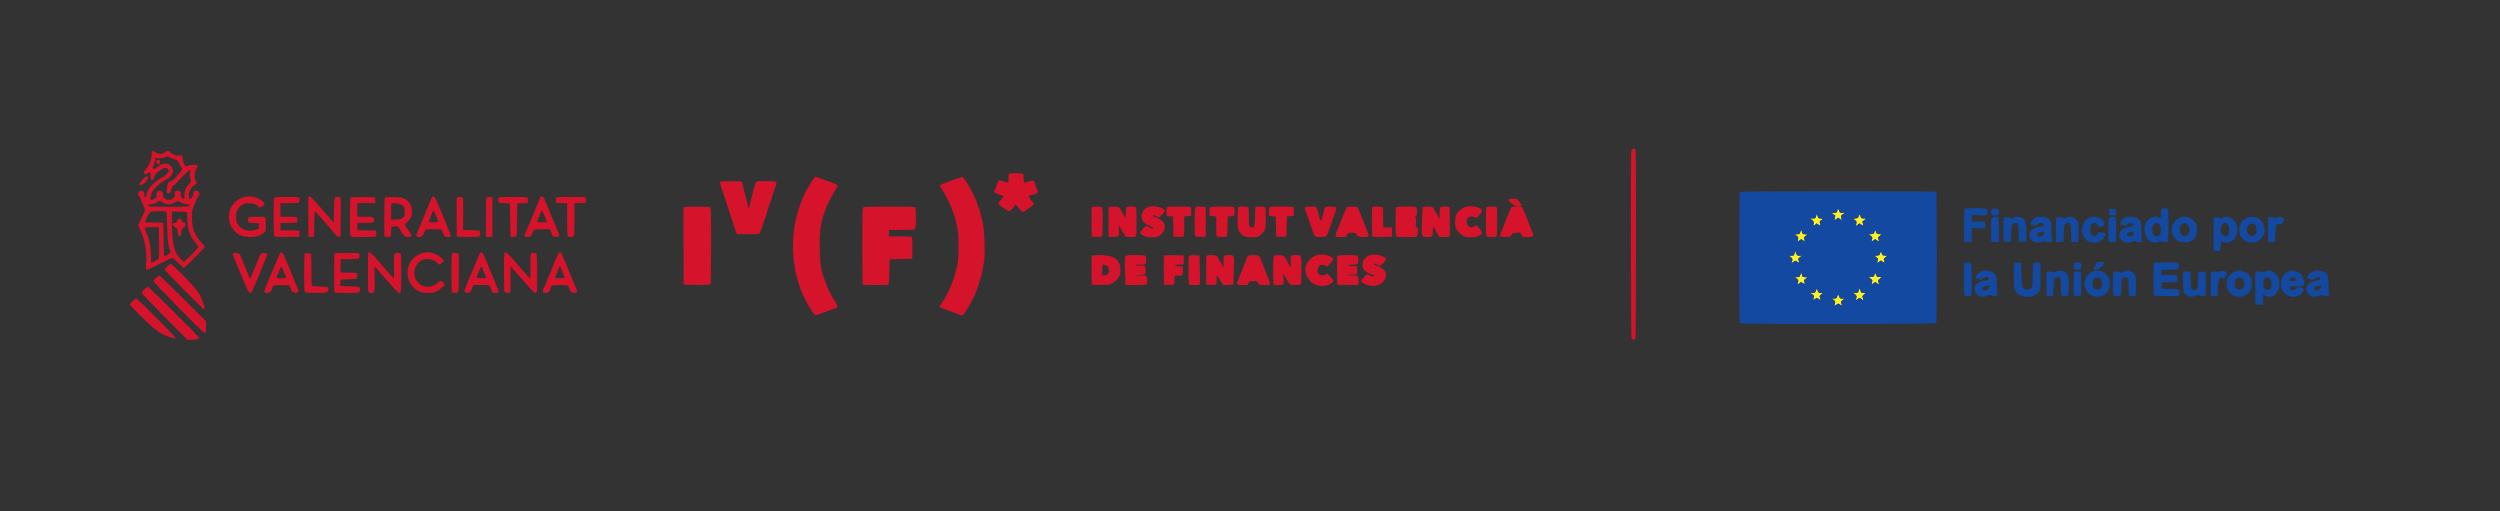 <svg xmlns="http://www.w3.org/2000/svg" width="4430" height="906" viewBox="0 0 4430 906" version="1.1"><rect x="0" y="0" width="4430" height="906" fill="#333333" stroke="none"/><path d="M 3256.801 369.549 C 3256.490 370.072, 3255.922 371.962, 3255.538 373.750 C 3254.874 376.847, 3254.621 377.002, 3250.171 377.033 L 3245.500 377.067 3247.763 378.954 C 3249.008 379.993, 3250.583 381.028, 3251.263 381.255 C 3252.221 381.574, 3252.249 382.607, 3251.389 385.834 C 3250.128 390.563, 3250.608 390.883, 3254.441 387.868 L 3257.151 385.736 3260.154 387.956 C 3263.710 390.585, 3264.423 390.242, 3263.028 386.574 C 3261.526 382.622, 3261.644 382.314, 3265.732 379.536 L 3269.464 377 3264.815 377 C 3260.244 377, 3260.143 376.930, 3258.766 372.799 C 3257.996 370.489, 3257.112 369.026, 3256.801 369.549 M 3218.097 382.750 C 3216.929 386.976, 3216.897 387, 3212.211 387.027 L 3207.500 387.054 3210.891 389.867 C 3213.967 392.417, 3214.219 393.020, 3213.596 396.340 C 3212.817 400.494, 3213.649 400.907, 3216.829 397.945 L 3219.035 395.889 3222.075 398.054 C 3225.765 400.681, 3226.585 400.116, 3225.132 395.948 C 3224.162 393.165, 3224.295 392.575, 3226.266 390.930 C 3227.495 389.905, 3228.838 389.052, 3229.250 389.033 C 3229.662 389.015, 3230 388.550, 3230 388 C 3230 387.450, 3228.238 387, 3226.083 387 C 3222.369 387, 3222.092 386.780, 3220.719 382.750 L 3219.271 378.500 3218.097 382.750 M 3293.457 383.250 C 3292.596 386.173, 3292.048 386.550, 3288 387 L 3283.500 387.500 3286.847 389.888 C 3290.287 392.340, 3290.529 393.864, 3288.376 399.500 C 3287.721 401.217, 3288.137 401.102, 3291.318 398.690 L 3295.023 395.880 3298.069 398.049 C 3301.784 400.695, 3302.681 400.059, 3300.991 395.977 C 3299.855 393.235, 3299.923 392.738, 3301.606 391.526 C 3307.909 386.988, 3307.887 387.066, 3302.828 387.032 C 3298.384 387.002, 3298.098 386.828, 3297 383.500 C 3295.563 379.146, 3294.683 379.084, 3293.457 383.250 M 3190.169 410.831 C 3188.963 414.854, 3188.772 415.001, 3184.710 415.041 L 3180.500 415.081 3183.735 417.851 C 3186.713 420.401, 3186.893 420.887, 3186.002 423.994 C 3185.470 425.849, 3185.216 427.549, 3185.438 427.772 C 3185.661 427.994, 3187.191 427.179, 3188.839 425.961 L 3191.835 423.746 3194.917 425.941 C 3197.750 427.958, 3197.994 427.988, 3197.930 426.318 C 3197.891 425.318, 3197.507 423.600, 3197.075 422.500 C 3196.447 420.898, 3197.008 420.003, 3199.896 418 L 3203.500 415.500 3198.750 415.195 C 3195.936 415.015, 3193.982 414.403, 3193.955 413.695 C 3193.930 413.038, 3193.349 411.186, 3192.664 409.581 L 3191.418 406.661 3190.169 410.831 M 3321.363 411.250 C 3320.516 414.218, 3320.048 414.528, 3315.968 414.820 L 3311.500 415.141 3314.901 417.918 C 3318.130 420.555, 3318.244 420.862, 3317.146 424.010 C 3315.653 428.294, 3316.173 428.671, 3319.839 425.961 L 3322.835 423.746 3325.975 425.982 C 3329.799 428.705, 3330.333 428.343, 3328.735 424.110 C 3327.557 420.987, 3327.651 420.733, 3331.003 417.996 L 3334.500 415.141 3330.032 414.820 C 3325.952 414.528, 3325.484 414.218, 3324.637 411.250 C 3324.128 409.462, 3323.391 408, 3323 408 C 3322.609 408, 3321.872 409.462, 3321.363 411.250 M 3179.977 448.750 C 3178.703 452.935, 3178.614 453, 3174.147 453 L 3169.611 453 3173.056 455.546 C 3176.566 458.140, 3177.001 460.238, 3174.863 464.250 C 3173.614 466.592, 3175.118 466.481, 3178.273 464 C 3181.416 461.528, 3181.530 461.529, 3185.096 464.068 C 3187.606 465.856, 3188 465.914, 3188 464.502 C 3188 463.604, 3187.528 461.987, 3186.952 460.911 C 3185.816 458.789, 3186.422 457.855, 3190.973 454.709 L 3193.445 453 3188.929 453 C 3184.529 453, 3184.373 452.891, 3182.842 448.750 L 3181.271 444.500 3179.977 448.750 M 3331.363 449.250 C 3330.516 452.218, 3330.048 452.528, 3325.968 452.820 L 3321.500 453.141 3324.901 455.918 C 3328.130 458.555, 3328.244 458.862, 3327.146 462.010 C 3325.646 466.313, 3326.172 466.672, 3329.921 463.900 L 3333 461.624 3336.079 463.900 C 3339.828 466.672, 3340.354 466.313, 3338.854 462.010 C 3337.756 458.862, 3337.870 458.555, 3341.099 455.918 L 3344.500 453.141 3340.032 452.820 C 3335.952 452.528, 3335.484 452.218, 3334.637 449.250 C 3334.128 447.462, 3333.391 446, 3333 446 C 3332.609 446, 3331.872 447.462, 3331.363 449.250 M 3190.169 486.831 C 3188.962 490.858, 3188.776 491.001, 3184.710 491.027 L 3180.500 491.054 3183.761 493.777 C 3186.791 496.308, 3186.952 496.742, 3186.028 499.934 C 3184.767 504.290, 3185.402 504.910, 3188.318 502.171 C 3191.161 499.500, 3191.483 499.496, 3195.096 502.068 C 3198.280 504.336, 3198.857 503.385, 3197.101 498.765 C 3196.323 496.719, 3196.685 496.071, 3199.792 493.950 L 3203.382 491.500 3198.691 491.195 C 3195.923 491.015, 3193.982 490.400, 3193.955 489.695 C 3193.930 489.038, 3193.349 487.186, 3192.664 485.581 L 3191.418 482.661 3190.169 486.831 M 3321.363 487.250 C 3320.516 490.218, 3320.048 490.528, 3315.968 490.820 L 3311.500 491.141 3314.901 493.918 C 3318.130 496.555, 3318.244 496.862, 3317.146 500.010 C 3315.653 504.294, 3316.173 504.671, 3319.839 501.961 L 3322.835 499.746 3325.975 501.982 C 3329.799 504.705, 3330.333 504.343, 3328.735 500.110 C 3327.557 496.987, 3327.651 496.733, 3331.003 493.996 L 3334.500 491.141 3330.032 490.820 C 3325.952 490.528, 3325.484 490.218, 3324.637 487.250 C 3324.128 485.462, 3323.391 484, 3323 484 C 3322.609 484, 3321.872 485.462, 3321.363 487.250 M 3217.782 514.873 C 3216.231 518.820, 3215.973 519, 3211.848 519 L 3207.536 519 3211.201 521.490 C 3214.634 523.823, 3214.807 524.187, 3213.933 527.234 C 3212.547 532.067, 3212.729 532.329, 3215.904 530.068 C 3217.502 528.931, 3219.120 528, 3219.500 528 C 3219.880 528, 3221.498 528.931, 3223.096 530.068 C 3225.606 531.856, 3226 531.914, 3226 530.502 C 3226 529.604, 3225.493 527.921, 3224.873 526.762 C 3223.894 524.933, 3224.189 524.288, 3227.123 521.855 L 3230.500 519.054 3226.457 519.027 C 3222.637 519.001, 3222.330 518.772, 3220.908 514.873 L 3219.403 510.745 3217.782 514.873 M 3294.090 513.500 C 3293.458 515.150, 3292.743 517.063, 3292.502 517.750 C 3292.243 518.486, 3290.309 519, 3287.795 519 L 3283.528 519 3286.747 521.250 C 3290.124 523.611, 3290.721 525.784, 3288.919 529.151 C 3287.337 532.107, 3288.510 532.531, 3291.582 530.114 C 3294.949 527.466, 3295.810 527.473, 3298.682 530.171 C 3301.636 532.946, 3302.636 531.949, 3300.959 527.900 C 3299.698 524.857, 3299.779 524.627, 3303.074 521.895 L 3306.500 519.054 3302.333 519.027 C 3298.335 519.001, 3298.107 518.828, 3296.703 514.750 L 3295.238 510.500 3294.090 513.500 M 3256.530 522.500 C 3254.323 528.874, 3254.192 529, 3249.786 529 L 3245.528 529 3248.747 531.250 C 3252.151 533.630, 3252.608 535.271, 3251.025 539.435 C 3249.863 542.492, 3250.629 542.637, 3254 540 C 3257.144 537.541, 3257.551 537.544, 3261.096 540.068 C 3264.234 542.303, 3264.687 541.602, 3262.791 537.442 C 3261.675 534.992, 3261.847 534.570, 3265.041 531.921 L 3268.500 529.054 3264.457 529.027 C 3260.625 529.001, 3260.330 528.778, 3258.818 524.750 C 3257.477 521.179, 3257.111 520.820, 3256.530 522.500" stroke="none" fill="#fdf026" fill-rule="evenodd"/><path d="M 3083.200 340.200 C 3082.281 341.119, 3082 368.348, 3082 456.665 C 3082 569.600, 3082.039 571.951, 3083.934 572.965 C 3086.912 574.559, 3429.204 574.396, 3430.800 572.800 C 3431.719 571.881, 3432 544.774, 3432 456.882 C 3432 393.787, 3431.727 341.452, 3431.393 340.582 C 3430.843 339.148, 3414.600 339, 3257.593 339 C 3124.221 339, 3084.124 339.276, 3083.200 340.200 M 3256.801 369.549 C 3256.490 370.072, 3255.922 371.962, 3255.538 373.750 C 3254.874 376.847, 3254.621 377.002, 3250.171 377.033 L 3245.500 377.067 3247.763 378.954 C 3249.008 379.993, 3250.583 381.028, 3251.263 381.255 C 3252.221 381.574, 3252.249 382.607, 3251.389 385.834 C 3250.128 390.563, 3250.608 390.883, 3254.441 387.868 L 3257.151 385.736 3260.154 387.956 C 3263.710 390.585, 3264.423 390.242, 3263.028 386.574 C 3261.526 382.622, 3261.644 382.314, 3265.732 379.536 L 3269.464 377 3264.815 377 C 3260.244 377, 3260.143 376.930, 3258.766 372.799 C 3257.996 370.489, 3257.112 369.026, 3256.801 369.549 M 3481.107 370.371 C 3480.300 371.343, 3480.046 380.019, 3480.234 400.121 L 3480.500 428.500 3487.250 428.796 L 3494 429.091 3494 416.409 L 3494 403.727 3504.282 404.416 C 3509.937 404.795, 3515.337 404.808, 3516.282 404.445 C 3517.578 403.948, 3518 402.599, 3518 398.952 C 3518 396.175, 3517.468 393.780, 3516.750 393.325 C 3516.063 392.888, 3510.662 392.662, 3504.750 392.821 L 3494 393.111 3494 386.901 L 3494 380.692 3506.806 381.340 C 3521.219 382.070, 3522 381.789, 3522 375.871 C 3522 369.273, 3521.146 369, 3500.551 369 C 3486.261 369, 3481.995 369.301, 3481.107 370.371 M 3529.645 370.840 C 3527.781 372.900, 3527.497 377.192, 3529.035 380.066 C 3529.817 381.526, 3531.143 382, 3534.453 382 C 3541.325 382, 3542 381.451, 3542 375.862 C 3542 370.557, 3541.948 370.508, 3535.395 369.595 C 3532.200 369.149, 3530.925 369.426, 3529.645 370.840 M 3830.571 370.571 C 3829.425 371.718, 3829 374.152, 3829 379.571 C 3829 387.437, 3828.333 388.323, 3824.559 385.468 C 3819.948 381.981, 3809.260 385.136, 3804.555 391.374 C 3795.033 403.996, 3801.293 427.184, 3814.841 429.473 C 3819.243 430.217, 3824.688 429.424, 3826.784 427.734 C 3827.679 427.013, 3828.756 427.067, 3830.336 427.912 C 3831.583 428.580, 3834.753 428.985, 3837.379 428.813 L 3842.155 428.500 3842.477 400.221 C 3842.748 376.365, 3842.568 371.711, 3841.328 370.471 C 3839.375 368.518, 3832.561 368.582, 3830.571 370.571 M 3737.425 371.335 C 3737.122 372.125, 3737.015 374.735, 3737.187 377.136 C 3737.495 381.426, 3737.566 381.505, 3741.405 381.820 C 3743.552 381.995, 3746.388 381.869, 3747.706 381.538 C 3749.904 380.986, 3750.077 380.505, 3749.801 375.718 L 3749.500 370.500 3743.738 370.200 C 3739.446 369.976, 3737.835 370.266, 3737.425 371.335 M 3218.097 382.750 C 3216.929 386.976, 3216.897 387, 3212.211 387.027 L 3207.500 387.054 3210.891 389.867 C 3213.967 392.417, 3214.219 393.020, 3213.596 396.340 C 3212.817 400.494, 3213.649 400.907, 3216.829 397.945 L 3219.035 395.889 3222.075 398.054 C 3225.765 400.681, 3226.585 400.116, 3225.132 395.948 C 3224.162 393.165, 3224.295 392.575, 3226.266 390.930 C 3227.495 389.905, 3228.838 389.052, 3229.250 389.033 C 3229.662 389.015, 3230 388.550, 3230 388 C 3230 387.450, 3228.238 387, 3226.083 387 C 3222.369 387, 3222.092 386.780, 3220.719 382.750 L 3219.271 378.500 3218.097 382.750 M 3293.457 383.250 C 3292.596 386.173, 3292.048 386.550, 3288 387 L 3283.500 387.500 3286.847 389.888 C 3290.287 392.340, 3290.529 393.864, 3288.376 399.500 C 3287.721 401.217, 3288.137 401.102, 3291.318 398.690 L 3295.023 395.880 3298.069 398.049 C 3301.784 400.695, 3302.681 400.059, 3300.991 395.977 C 3299.855 393.235, 3299.923 392.738, 3301.606 391.526 C 3307.909 386.988, 3307.887 387.066, 3302.828 387.032 C 3298.384 387.002, 3298.098 386.828, 3297 383.500 C 3295.563 379.146, 3294.683 379.084, 3293.457 383.250 M 3529.979 386.021 C 3528.066 387.934, 3527.973 389.112, 3528.229 408.271 L 3528.500 428.500 3535.250 428.796 L 3542 429.091 3542 407.581 C 3542 387.338, 3541.886 386.009, 3540.066 385.035 C 3536.938 383.361, 3532.173 383.827, 3529.979 386.021 M 3567.338 386.404 C 3563.366 388.675, 3563.154 388.697, 3562.682 386.892 C 3562.271 385.321, 3561.240 385, 3556.613 385 C 3551.662 385, 3550.976 385.252, 3550.485 387.250 C 3550.181 388.488, 3550.060 398.275, 3550.216 409 L 3550.500 428.500 3557 428.500 L 3563.500 428.500 3564.036 413.666 C 3564.552 399.377, 3564.663 398.762, 3567.036 396.938 C 3568.391 395.897, 3570.457 395.034, 3571.628 395.022 C 3575.756 394.979, 3576.471 397.424, 3577 413.399 L 3577.500 428.500 3584 428.500 L 3590.500 428.500 3590.777 413.046 C 3591.128 393.469, 3589.924 389.598, 3582.251 385.630 C 3577.792 383.324, 3572.218 383.614, 3567.338 386.404 M 3607.272 385.637 C 3601.083 388.688, 3596.182 395.677, 3598.623 397.970 C 3599.105 398.423, 3601.396 399.102, 3603.714 399.479 C 3607.417 400.081, 3608.247 399.844, 3610.564 397.527 C 3612.605 395.486, 3614 394.960, 3616.749 395.196 C 3620.766 395.540, 3623.462 398.457, 3621.116 399.920 C 3620.355 400.395, 3616.980 401.320, 3613.616 401.976 C 3605.466 403.565, 3600.994 405.885, 3598.261 409.941 C 3594.306 415.810, 3595.757 422.940, 3601.834 427.500 C 3605.428 430.196, 3617.228 430.315, 3621.129 427.695 C 3623.445 426.139, 3623.829 426.112, 3624.348 427.464 C 3624.788 428.610, 3626.467 429, 3630.969 429 C 3636.697 429, 3637 428.877, 3637 426.559 C 3637 425.216, 3636.550 423.840, 3636 423.500 C 3635.406 423.133, 3635 416.849, 3635 408.018 C 3635 393.640, 3634.919 393.057, 3632.512 390.196 C 3631.143 388.570, 3628.488 386.510, 3626.610 385.619 C 3622.170 383.513, 3611.562 383.522, 3607.272 385.637 M 3660.571 386.160 C 3656.931 388.079, 3656.553 388.109, 3655.420 386.560 C 3654.485 385.281, 3652.942 384.960, 3648.849 385.194 L 3643.500 385.500 3643.230 407.296 L 3642.961 429.092 3649.730 428.796 L 3656.500 428.500 3657 413.692 C 3657.484 399.350, 3657.578 398.824, 3660 396.965 C 3661.375 395.909, 3663.457 395.034, 3664.628 395.022 C 3668.756 394.979, 3669.471 397.424, 3670 413.399 L 3670.500 428.500 3676.750 428.798 L 3683 429.095 3683 411.055 C 3683 393.813, 3682.901 392.902, 3680.763 390.443 C 3675.074 383.900, 3667.789 382.354, 3660.571 386.160 M 3701.302 386.424 C 3693.783 390.724, 3692.072 393.059, 3690.013 401.832 C 3689.001 406.143, 3689.011 408.340, 3690.067 413.316 C 3691.161 418.469, 3692.128 420.223, 3696.022 424.118 C 3699.919 428.015, 3701.489 428.880, 3705.723 429.462 C 3716.792 430.984, 3724.356 427.910, 3728.676 420.133 C 3732.127 413.919, 3731.562 412.641, 3724.987 411.792 C 3720.062 411.156, 3719.322 411.310, 3717.761 413.292 C 3712.707 419.708, 3711.413 420.142, 3706.904 416.932 C 3704.126 414.954, 3704 414.527, 3704 407.112 C 3704 400.084, 3704.234 399.157, 3706.508 397.180 C 3710.433 393.768, 3714.180 394.697, 3716.872 399.750 C 3718.259 402.354, 3722.936 402.781, 3727 400.676 C 3732.083 398.043, 3728.294 390.283, 3719.790 385.908 C 3714.462 383.168, 3706.614 383.387, 3701.302 386.424 M 3739.693 384.700 C 3738.699 384.958, 3737.462 386.285, 3736.943 387.649 C 3735.785 390.697, 3735.710 425.994, 3736.858 427.805 C 3737.425 428.699, 3739.544 429.013, 3743.593 428.805 L 3749.500 428.500 3749.771 407.502 C 3750.014 388.643, 3749.868 386.376, 3748.330 385.252 C 3746.636 384.013, 3743.192 383.793, 3739.693 384.700 M 3764.340 386.728 C 3759.546 389.836, 3756.608 394.188, 3757.469 396.903 C 3757.889 398.226, 3759.423 398.986, 3762.646 399.470 C 3766.705 400.078, 3767.534 399.863, 3769.918 397.578 C 3772.958 394.666, 3778.023 394.118, 3779.989 396.487 C 3782.215 399.169, 3780.345 400.614, 3772.850 402.007 C 3761.101 404.191, 3756.641 407.649, 3755.448 415.500 C 3754.700 420.424, 3757.735 425.560, 3763.020 428.313 C 3767.223 430.502, 3776.380 430.107, 3780.252 427.570 C 3782.483 426.109, 3782.823 426.097, 3783.348 427.464 C 3783.789 428.615, 3785.479 429, 3790.082 429 L 3796.227 429 3795.482 425.750 C 3795.072 423.962, 3794.547 415.750, 3794.315 407.500 C 3793.909 392.992, 3793.810 392.411, 3791.304 389.796 C 3787.247 385.561, 3782.934 383.998, 3775.349 384.016 C 3769.621 384.029, 3767.819 384.473, 3764.340 386.728 M 3860.340 386.978 C 3847.035 394.609, 3844.138 410.546, 3853.935 422.214 C 3858.580 427.747, 3863.060 429.505, 3872.426 429.471 C 3877.755 429.451, 3880.486 429.042, 3880.760 428.221 C 3880.984 427.549, 3881.719 427, 3882.393 427 C 3884.154 427, 3889.667 421.367, 3891.538 417.658 C 3892.581 415.589, 3893.135 411.826, 3893.144 406.742 C 3893.157 399.429, 3892.955 398.707, 3889.631 394.179 C 3882.198 384.053, 3870.468 381.169, 3860.340 386.978 M 3938.266 386.105 C 3935.271 388.023, 3934.912 388.055, 3933.395 386.538 C 3932.240 385.383, 3930.393 384.989, 3927.129 385.200 L 3922.500 385.500 3922.500 415 L 3922.500 444.500 3927.905 444.808 C 3931.553 445.015, 3933.580 444.690, 3934.140 443.808 C 3934.596 443.088, 3934.976 439.012, 3934.985 434.750 C 3934.993 430.488, 3935.174 427, 3935.386 427 C 3935.598 427, 3937.060 427.672, 3938.636 428.494 C 3944.667 431.640, 3953.683 429.660, 3958.790 424.068 C 3963.964 418.404, 3966.053 405.562, 3963.041 397.942 C 3958.413 386.236, 3946.757 380.667, 3938.266 386.105 M 3980.215 386.658 C 3971.758 390.869, 3968 397.178, 3968 407.164 C 3968 414.657, 3969.418 418.563, 3973.864 423.319 C 3978.123 427.875, 3982.629 429.500, 3991 429.500 C 3997.370 429.500, 3999.021 429.129, 4001.956 427.035 C 4006.696 423.655, 4010.935 418.845, 4010.971 416.809 C 4010.987 415.879, 4011.450 414.840, 4012 414.500 C 4013.530 413.554, 4013.189 402.696, 4011.502 398.659 C 4006.172 385.903, 3992.366 380.607, 3980.215 386.658 M 4034.203 385.706 C 4032.469 386.914, 4031.624 387.024, 4030.753 386.153 C 4030.119 385.519, 4027.215 385, 4024.300 385 L 4019 385 4019 407.048 L 4019 429.095 4025.250 428.798 L 4031.500 428.500 4032.001 415 C 4032.621 398.321, 4033.211 397, 4040.035 397 C 4043.600 397, 4045 396.609, 4045 395.614 C 4045 394.852, 4045.680 392.940, 4046.512 391.364 C 4047.950 388.641, 4047.898 388.390, 4045.456 386.250 C 4042.438 383.605, 4037.556 383.369, 4034.203 385.706 M 3816.487 398.198 C 3814.023 401.126, 3813.829 401.975, 3814.186 408.283 C 3814.519 414.175, 3814.931 415.445, 3817.038 417.063 C 3820.539 419.754, 3823.861 419.472, 3826.632 416.250 C 3828.595 413.968, 3828.998 412.393, 3828.998 407 C 3828.998 401.607, 3828.595 400.032, 3826.632 397.750 C 3823.405 393.998, 3819.891 394.153, 3816.487 398.198 M 3868.357 396.387 C 3863.457 399.110, 3863 400.013, 3863 406.967 C 3863 414.037, 3863.657 415.270, 3868.864 417.968 C 3870.818 418.980, 3871.776 418.897, 3874.391 417.489 C 3882.224 413.270, 3881.930 400.601, 3873.901 396.449 C 3872.360 395.652, 3870.964 395.044, 3870.800 395.098 C 3870.635 395.152, 3869.535 395.732, 3868.357 396.387 M 3939.364 396.170 C 3936.416 397.597, 3935 401.176, 3935 407.203 C 3935 420.175, 3947.711 423.520, 3949.974 411.143 C 3950.967 405.709, 3949.801 400.482, 3946.909 397.403 C 3944.484 394.822, 3942.737 394.536, 3939.364 396.170 M 3986.993 396.898 C 3979.717 400.396, 3979.388 412.826, 3986.456 417.136 C 3990.506 419.606, 3991.407 419.502, 3995.179 416.132 C 3998.033 413.581, 3998.395 412.655, 3998.445 407.787 C 3998.542 398.158, 3993.783 393.634, 3986.993 396.898 M 3190.169 410.831 C 3188.963 414.854, 3188.772 415.001, 3184.710 415.041 L 3180.500 415.081 3183.735 417.851 C 3186.713 420.401, 3186.893 420.887, 3186.002 423.994 C 3184.763 428.312, 3185.264 428.724, 3188.582 426.114 C 3191.897 423.506, 3192.093 423.506, 3194.878 426.101 C 3197.743 428.770, 3198.614 427.908, 3197.318 423.685 C 3196.355 420.546, 3196.490 420.245, 3199.901 417.936 L 3203.500 415.500 3198.750 415.195 C 3195.936 415.015, 3193.982 414.403, 3193.955 413.695 C 3193.930 413.038, 3193.349 411.186, 3192.664 409.581 L 3191.418 406.661 3190.169 410.831 M 3321.363 411.250 C 3320.516 414.218, 3320.048 414.528, 3315.968 414.820 L 3311.500 415.141 3314.901 417.918 C 3318.130 420.555, 3318.244 420.862, 3317.146 424.010 C 3315.653 428.294, 3316.173 428.671, 3319.839 425.961 L 3322.835 423.746 3325.975 425.982 C 3329.799 428.705, 3330.333 428.343, 3328.735 424.110 C 3327.557 420.987, 3327.651 420.733, 3331.003 417.996 L 3334.500 415.141 3330.032 414.820 C 3325.952 414.528, 3325.484 414.218, 3324.637 411.250 C 3324.128 409.462, 3323.391 408, 3323 408 C 3322.609 408, 3321.872 409.462, 3321.363 411.250 M 3616.766 410.892 C 3611.560 411.740, 3608.613 414.409, 3610.007 417.014 C 3611.426 419.665, 3617.998 419.765, 3620.345 417.171 C 3621.985 415.359, 3622.692 409.869, 3621.250 410.142 C 3620.838 410.220, 3618.820 410.557, 3616.766 410.892 M 3775.766 410.892 C 3767.114 412.301, 3765.799 419, 3774.175 419 C 3776.911 419, 3778.722 418.417, 3779.608 417.250 C 3781.019 415.391, 3781.515 409.903, 3780.250 410.142 C 3779.838 410.220, 3777.820 410.557, 3775.766 410.892 M 3179.977 448.750 C 3178.703 452.935, 3178.614 453, 3174.147 453 L 3169.611 453 3173.056 455.546 C 3176.566 458.140, 3177.001 460.238, 3174.863 464.250 C 3173.614 466.592, 3175.118 466.481, 3178.273 464 C 3181.458 461.495, 3182.091 461.504, 3184.878 464.101 C 3187.738 466.765, 3188.744 465.809, 3187.248 461.847 C 3185.988 458.509, 3186.278 457.954, 3190.973 454.709 L 3193.445 453 3188.929 453 C 3184.529 453, 3184.373 452.891, 3182.842 448.750 L 3181.271 444.500 3179.977 448.750 M 3331.363 449.250 C 3330.516 452.218, 3330.048 452.528, 3325.968 452.820 L 3321.500 453.141 3324.901 455.918 C 3328.130 458.555, 3328.244 458.862, 3327.146 462.010 C 3325.646 466.313, 3326.172 466.672, 3329.921 463.900 L 3333 461.624 3336.079 463.900 C 3339.828 466.672, 3340.354 466.313, 3338.854 462.010 C 3337.756 458.862, 3337.870 458.555, 3341.099 455.918 L 3344.500 453.141 3340.032 452.820 C 3335.952 452.528, 3335.484 452.218, 3334.637 449.250 C 3334.128 447.462, 3333.391 446, 3333 446 C 3332.609 446, 3331.872 447.462, 3331.363 449.250 M 3716.240 464.666 C 3714.617 465.320, 3709.783 475.840, 3710.542 477.067 C 3710.859 477.580, 3712.815 478, 3714.890 478 C 3718.161 478, 3719.362 477.267, 3723.930 472.480 C 3730.427 465.672, 3730.194 463.968, 3722.781 464.079 C 3719.877 464.122, 3716.933 464.386, 3716.240 464.666 M 3480.607 466.582 C 3480.273 467.452, 3480 480.412, 3480 495.382 C 3480 515.218, 3480.325 522.925, 3481.200 523.800 C 3482.673 525.273, 3489.431 525.375, 3492.066 523.965 C 3493.907 522.980, 3494 521.592, 3494 495.165 C 3494 474.903, 3493.676 467.076, 3492.800 466.200 C 3490.943 464.343, 3481.351 464.643, 3480.607 466.582 M 3569.037 467.402 C 3568.499 468.817, 3568.249 478.943, 3568.462 490.702 C 3568.878 513.753, 3569.361 515.809, 3575.513 520.718 C 3581.832 525.760, 3594.072 527.511, 3602.498 524.579 C 3607.450 522.855, 3614 517.482, 3614 515.144 C 3614 514.185, 3614.459 512.941, 3615.019 512.381 C 3615.668 511.732, 3615.941 503.037, 3615.769 488.431 L 3615.500 465.500 3609 465.500 L 3602.500 465.500 3602 487.340 C 3601.509 508.804, 3601.459 509.213, 3599.139 511.090 C 3594.418 514.909, 3585.740 512.924, 3583.443 507.500 C 3582.977 506.400, 3582.350 496.500, 3582.048 485.500 L 3581.500 465.500 3575.744 465.200 C 3570.398 464.921, 3569.921 465.078, 3569.037 467.402 M 3674.858 467.412 C 3674.131 469.007, 3674.065 471.122, 3674.663 473.662 C 3675.559 477.469, 3675.610 477.503, 3680.938 477.808 C 3687.056 478.158, 3687.961 477.390, 3687.985 471.832 C 3688.011 465.640, 3687.391 465, 3681.372 465 C 3676.619 465, 3675.823 465.295, 3674.858 467.412 M 3816.667 465.667 C 3816.300 466.033, 3816 479.308, 3816 495.167 C 3816 517.565, 3816.279 524.001, 3817.250 524.004 C 3817.938 524.006, 3827.648 524.256, 3838.829 524.561 C 3853.687 524.965, 3859.540 524.796, 3860.579 523.934 C 3862.318 522.491, 3862.475 514.875, 3860.800 513.200 C 3859.979 512.379, 3855.093 512, 3845.319 512 C 3831.143 512, 3831.034 511.983, 3830.445 509.638 C 3830.119 508.339, 3829.998 505.752, 3830.176 503.888 L 3830.500 500.500 3843.785 500.221 C 3856.705 499.949, 3857.100 499.876, 3858.160 497.547 C 3858.770 496.209, 3858.956 493.579, 3858.582 491.585 C 3857.735 487.072, 3856.536 486.755, 3841.880 487.174 L 3830.500 487.500 3830.195 482.750 L 3829.890 478 3843.874 478 C 3859.544 478, 3861 477.448, 3861 471.510 C 3861 464.718, 3861.971 465, 3838.560 465 C 3826.885 465, 3817.033 465.300, 3816.667 465.667 M 3513 480.260 C 3508.272 481.686, 3503.328 485.464, 3501.458 489.081 C 3499.779 492.328, 3500.214 494, 3502.738 494 C 3503.629 494, 3505.771 494.511, 3507.498 495.135 C 3510.333 496.161, 3510.894 496.015, 3513.274 493.635 C 3516.258 490.651, 3520.553 490.177, 3523.559 492.500 C 3525.480 493.985, 3525.480 494.015, 3523.559 495.500 C 3522.491 496.325, 3520.506 497, 3519.147 497 C 3514.496 497, 3505.634 500.480, 3502.316 503.609 C 3499.411 506.348, 3499 507.363, 3499 511.791 C 3499 517.729, 3502.033 522.151, 3507.742 524.537 C 3512.533 526.538, 3516.227 526.374, 3521.434 523.926 C 3525.572 521.981, 3526 521.954, 3528.341 523.488 C 3529.943 524.538, 3532.387 525.011, 3535.168 524.811 C 3539.335 524.512, 3539.487 524.386, 3539.156 521.500 C 3538.967 519.850, 3538.517 511.637, 3538.156 503.249 C 3537.515 488.355, 3537.435 487.929, 3534.725 485.063 C 3533.070 483.312, 3529.781 481.497, 3526.572 480.564 C 3520.504 478.800, 3518.025 478.744, 3513 480.260 M 3645.524 480.596 C 3643.337 481.397, 3641.116 482.484, 3640.588 483.012 C 3639.974 483.626, 3639.011 483.415, 3637.920 482.427 C 3636.748 481.367, 3634.687 480.979, 3631.356 481.191 L 3626.500 481.500 3626.229 501.872 C 3626.040 516.055, 3626.305 522.663, 3627.101 523.622 C 3627.730 524.380, 3629.953 525, 3632.041 525 C 3639.130 525, 3638.998 525.281, 3639.022 510.143 C 3639.047 494.895, 3639.865 492.562, 3645.586 491.427 C 3651.293 490.296, 3652 492.181, 3652 508.536 C 3652 521.743, 3652.159 523.015, 3653.934 523.965 C 3656.569 525.375, 3663.327 525.273, 3664.800 523.800 C 3666.295 522.305, 3666.456 495.180, 3665.001 489.943 C 3663.747 485.430, 3659.656 481.663, 3654.384 480.168 C 3652.120 479.525, 3650.095 479.032, 3649.884 479.070 C 3649.673 479.109, 3647.711 479.796, 3645.524 480.596 M 3711 480.362 C 3701.756 483.456, 3697.476 487.734, 3694.517 496.834 C 3692.878 501.877, 3692.877 502.504, 3694.493 508.334 C 3696.524 515.656, 3699.847 520.410, 3704.274 522.324 C 3711.742 525.553, 3713.279 526, 3716.925 526 C 3737.049 526, 3746.450 499.664, 3731.394 485.465 C 3726.300 480.661, 3717.033 478.342, 3711 480.362 M 3767 479.682 C 3766.175 479.970, 3763.736 481.092, 3761.580 482.175 C 3758.074 483.937, 3757.568 483.979, 3756.781 482.572 C 3755.710 480.659, 3747.020 480.380, 3745.200 482.200 C 3744.350 483.050, 3744 489.006, 3744 502.629 C 3744 524.392, 3744.194 525, 3751.137 525 C 3758.870 525, 3759 524.733, 3759 508.893 C 3759 493.568, 3759.362 492.478, 3764.811 491.388 C 3767.011 490.948, 3768.231 491.332, 3769.724 492.934 C 3771.488 494.828, 3771.734 496.650, 3771.918 509.230 C 3772.032 517.020, 3772.349 523.755, 3772.622 524.197 C 3772.895 524.639, 3775.518 525, 3778.452 525 C 3782.393 525, 3783.944 524.587, 3784.393 523.418 C 3784.727 522.548, 3784.997 514.786, 3784.994 506.168 C 3784.987 489.468, 3784.275 486.328, 3779.752 483.070 C 3775.368 479.913, 3770.240 478.550, 3767 479.682 M 3961 480.998 C 3949.475 484.891, 3943.379 496.294, 3946.188 508.705 C 3949.019 521.209, 3962.743 528.895, 3974.929 524.800 C 3980.062 523.075, 3984.700 519.436, 3987.582 514.871 C 3989.703 511.510, 3990.090 509.691, 3990.105 503.019 C 3990.124 494.299, 3988.990 491.183, 3984.035 486.338 C 3980.742 483.119, 3978.698 481.978, 3972.929 480.139 C 3968.398 478.694, 3967.665 478.747, 3961 480.998 M 4014.500 481.098 C 4011.475 482.624, 4010.077 482.858, 4008.764 482.058 C 4006.731 480.819, 3999.067 480.670, 3997.234 481.834 C 3996.251 482.458, 3996.028 488.990, 3996.234 511.069 L 3996.500 539.500 4003.250 539.796 L 4010 540.091 4010 531.046 C 4010 526.071, 4010.214 522, 4010.476 522 C 4010.738 522, 4012.425 522.898, 4014.226 523.996 C 4024.035 529.977, 4036.747 521.691, 4038.927 507.895 C 4040.985 494.878, 4035.484 483.964, 4025 480.265 C 4020.359 478.627, 4019.217 478.718, 4014.500 481.098 M 4056.344 480.631 C 4047.102 483.907, 4042 492.006, 4042 503.401 C 4042 507.516, 4042.450 511.160, 4043 511.500 C 4043.550 511.840, 4044 512.900, 4044 513.856 C 4044 516.384, 4051.304 523.116, 4055.712 524.651 C 4064.255 527.626, 4074.645 524.954, 4079.552 518.521 C 4082.715 514.374, 4082.682 511.632, 4079.453 510.161 C 4075.155 508.202, 4071.004 508.725, 4068.821 511.500 C 4065.454 515.781, 4056.244 514.150, 4057.157 509.434 C 4057.501 507.652, 4058.461 507.500, 4069.345 507.500 C 4083.749 507.500, 4084.280 507.129, 4082.521 498.284 C 4081.889 495.103, 4080.872 491.324, 4080.262 489.886 C 4078.558 485.869, 4072.491 481.457, 4066.897 480.166 C 4060.963 478.796, 4061.601 478.768, 4056.344 480.631 M 4100.432 480.381 C 4093.988 482.154, 4087.043 489.065, 4088.332 492.423 C 4088.599 493.119, 4090.952 494.287, 4093.560 495.017 C 4098.081 496.283, 4098.388 496.239, 4100.137 494.079 C 4102.521 491.135, 4109.024 490.120, 4110.914 492.396 C 4112.819 494.692, 4110.634 497, 4106.556 497 C 4101.826 497, 4093.889 499.992, 4090.835 502.927 C 4089.362 504.342, 4087.680 507.288, 4087.097 509.473 C 4086.205 512.821, 4086.350 514.091, 4088.019 517.539 C 4091.739 525.223, 4100.891 528.032, 4109.173 524.031 C 4112.816 522.270, 4113.472 522.217, 4115.347 523.531 C 4116.501 524.339, 4119.315 525, 4121.600 525 C 4126.554 525, 4128.668 523.117, 4127.069 520.130 C 4126.463 518.996, 4126 512.329, 4126 504.719 C 4126 486.690, 4124.263 483.219, 4113.851 480.448 C 4107.757 478.826, 4106.112 478.818, 4100.432 480.381 M 3932.843 481.399 C 3931.165 482.274, 3929.835 482.435, 3929.235 481.835 C 3928.713 481.313, 3925.859 481.024, 3922.893 481.193 L 3917.500 481.500 3917.230 502.726 L 3916.960 523.952 3919.326 524.546 C 3920.626 524.872, 3923.448 524.995, 3925.595 524.820 L 3929.500 524.500 3930.054 511.500 C 3930.359 504.350, 3931.121 497.301, 3931.747 495.836 C 3933.063 492.756, 3936.470 491.315, 3938.484 492.987 C 3940.543 494.696, 3944 492.525, 3944 489.524 C 3944 488.201, 3944.450 486.840, 3945 486.500 C 3947.155 485.168, 3945.968 482.184, 3942.851 481.098 C 3938.677 479.643, 3936.057 479.722, 3932.843 481.399 M 3674.931 483.202 C 3674.149 509.201, 3674.161 520.293, 3674.973 522.428 C 3675.839 524.708, 3676.507 525, 3680.853 525 C 3683.797 525, 3686.212 524.450, 3686.899 523.622 C 3687.695 522.663, 3687.960 516.055, 3687.771 501.872 L 3687.500 481.500 3681.250 481.202 C 3675.327 480.920, 3674.996 481.025, 3674.931 483.202 M 3868.438 483.392 C 3868.095 484.758, 3867.973 492.542, 3868.166 500.688 C 3868.585 518.304, 3869.376 520.267, 3877.862 524.750 C 3881.661 526.757, 3888.872 525.805, 3893.813 522.644 C 3894.626 522.124, 3895.799 522.413, 3896.892 523.402 C 3899.068 525.372, 3906.326 525.517, 3907.899 523.622 C 3908.695 522.663, 3908.960 516.055, 3908.771 501.872 L 3908.500 481.500 3902 481.500 L 3895.500 481.500 3894.967 496.231 C 3894.376 512.561, 3893.805 513.902, 3887.419 513.968 C 3882.814 514.016, 3882.039 511.488, 3881.751 495.500 L 3881.500 481.500 3875.281 481.203 C 3869.382 480.921, 3869.029 481.034, 3868.438 483.392 M 3190.169 486.831 C 3188.962 490.858, 3188.776 491.001, 3184.710 491.027 L 3180.500 491.054 3183.761 493.777 C 3186.791 496.308, 3186.952 496.742, 3186.028 499.934 C 3184.767 504.290, 3185.402 504.910, 3188.318 502.171 C 3191.161 499.500, 3191.483 499.496, 3195.096 502.068 C 3198.280 504.336, 3198.857 503.385, 3197.101 498.765 C 3196.323 496.719, 3196.685 496.071, 3199.792 493.950 L 3203.382 491.500 3198.691 491.195 C 3195.923 491.015, 3193.982 490.400, 3193.955 489.695 C 3193.930 489.038, 3193.349 487.186, 3192.664 485.581 L 3191.418 482.661 3190.169 486.831 M 3321.363 487.250 C 3320.516 490.218, 3320.048 490.528, 3315.968 490.820 L 3311.500 491.141 3314.901 493.918 C 3318.130 496.555, 3318.244 496.862, 3317.146 500.010 C 3315.653 504.294, 3316.173 504.671, 3319.839 501.961 L 3322.835 499.746 3325.975 501.982 C 3329.799 504.705, 3330.333 504.343, 3328.735 500.110 C 3327.557 496.987, 3327.651 496.733, 3331.003 493.996 L 3334.500 491.141 3330.032 490.820 C 3325.952 490.528, 3325.484 490.218, 3324.637 487.250 C 3324.128 485.462, 3323.391 484, 3323 484 C 3322.609 484, 3321.872 485.462, 3321.363 487.250 M 4015.571 491.806 C 4011.642 492.640, 4010.556 494.956, 4010.556 502.500 C 4010.556 507.605, 4010.997 510.140, 4012.074 511.217 C 4015.752 514.895, 4022.019 514.448, 4023.875 510.376 C 4025.643 506.494, 4025.254 496.865, 4023.228 494.383 C 4021.352 492.085, 4018.608 491.161, 4015.571 491.806 M 4058.655 492.829 C 4055.267 496.573, 4056.466 498, 4063 498 C 4068.165 498, 4069 497.743, 4069 496.155 C 4069 491.628, 4061.828 489.322, 4058.655 492.829 M 3710.073 494.635 C 3708.576 496.538, 3708 498.723, 3708 502.500 C 3708 509.821, 3710.573 513, 3716.500 513 C 3720.014 513, 3721.255 512.491, 3722.927 510.365 C 3725.666 506.883, 3725.706 499.671, 3723.011 495.250 C 3721.254 492.368, 3720.526 492, 3716.587 492 C 3712.979 492, 3711.756 492.495, 3710.073 494.635 M 3962.174 494.314 C 3960.440 496.161, 3960 497.845, 3960 502.640 C 3960 510.182, 3962.379 513, 3968.746 513 C 3972.150 513, 3973.222 512.496, 3974.932 510.096 C 3977.916 505.906, 3977.769 498.397, 3974.632 494.750 C 3971.493 491.100, 3965.395 490.887, 3962.174 494.314 M 3519 506.681 C 3513.129 508.618, 3511.419 510.700, 3513.663 513.180 C 3515.834 515.579, 3519.115 515.484, 3522.365 512.927 C 3524.854 510.970, 3525.959 506.707, 3524.250 505.658 C 3523.838 505.404, 3521.475 505.865, 3519 506.681 M 4104.250 507.347 C 4101.621 508.210, 4101 508.943, 4101 511.188 C 4101 514.277, 4104.101 515.737, 4108.019 514.494 C 4109.774 513.937, 4113 508.781, 4113 506.532 C 4113 505.693, 4107.822 506.176, 4104.250 507.347 M 3217.782 514.873 C 3216.231 518.820, 3215.973 519, 3211.848 519 L 3207.536 519 3211.201 521.490 C 3214.634 523.823, 3214.807 524.187, 3213.933 527.234 C 3212.547 532.067, 3212.729 532.329, 3215.904 530.068 C 3217.502 528.931, 3219.120 528, 3219.500 528 C 3219.880 528, 3221.498 528.931, 3223.096 530.068 C 3225.606 531.856, 3226 531.914, 3226 530.502 C 3226 529.604, 3225.493 527.921, 3224.873 526.762 C 3223.894 524.933, 3224.189 524.288, 3227.123 521.855 L 3230.500 519.054 3226.457 519.027 C 3222.637 519.001, 3222.330 518.772, 3220.908 514.873 L 3219.403 510.745 3217.782 514.873 M 3294.090 513.500 C 3293.458 515.150, 3292.743 517.063, 3292.502 517.750 C 3292.243 518.486, 3290.309 519, 3287.795 519 L 3283.528 519 3286.747 521.250 C 3290.124 523.611, 3290.721 525.784, 3288.919 529.151 C 3287.337 532.107, 3288.510 532.531, 3291.582 530.114 C 3294.949 527.466, 3295.810 527.473, 3298.682 530.171 C 3301.636 532.946, 3302.636 531.949, 3300.959 527.900 C 3299.698 524.857, 3299.779 524.627, 3303.074 521.895 L 3306.500 519.054 3302.333 519.027 C 3298.335 519.001, 3298.107 518.828, 3296.703 514.750 L 3295.238 510.500 3294.090 513.500 M 3256.530 522.500 C 3254.323 528.874, 3254.192 529, 3249.786 529 L 3245.528 529 3248.747 531.250 C 3252.151 533.630, 3252.608 535.271, 3251.025 539.435 C 3249.863 542.492, 3250.629 542.637, 3254 540 C 3257.184 537.510, 3258.111 537.523, 3260.878 540.101 C 3263.777 542.801, 3264.620 541.910, 3262.959 537.900 C 3261.698 534.857, 3261.779 534.627, 3265.074 531.895 L 3268.500 529.054 3264.457 529.027 C 3260.625 529.001, 3260.330 528.778, 3258.818 524.750 C 3257.477 521.179, 3257.111 520.820, 3256.530 522.500" stroke="none" fill="#1349a0" fill-rule="evenodd"/><path d="M 2892.873 263.748 C 2891.878 263.963, 2891.008 265.539, 2890.634 267.800 C 2889.518 274.547, 2889.909 597.961, 2891.035 600.066 C 2892.603 602.996, 2896.826 602.589, 2898.042 599.390 C 2899.091 596.630, 2899.416 270.305, 2898.373 266.318 C 2897.797 264.114, 2895.704 263.136, 2892.873 263.748 M 269.667 267.667 C 269.300 268.033, 269 269.799, 269 271.590 C 269 281.860, 264.638 293.239, 257.825 300.742 C 254.430 304.481, 254.122 305.222, 255.227 306.992 C 256.824 309.549, 259.491 309.552, 262.230 307 C 266.013 303.476, 267.042 304.374, 266.758 310.949 C 266.461 317.800, 267.627 319.805, 270.893 318.057 C 272.052 317.437, 273 316.115, 273 315.118 C 273 311.336, 276.369 306.838, 282.452 302.497 C 290.278 296.912, 293.987 295.987, 296.896 298.896 C 298.053 300.053, 299 301.900, 299 303 C 299 305.013, 291.836 313, 290.031 313 C 287.916 313, 274.206 322.685, 269.430 327.553 C 263.834 333.257, 261.084 338.229, 259.828 344.918 C 259.371 347.348, 258.766 349.568, 258.482 349.851 C 257.322 351.012, 255.604 347.775, 255.773 344.746 C 256.027 340.185, 253.923 337.785, 250.017 338.180 C 247.868 338.398, 246.341 339.354, 245.247 341.168 C 243.708 343.717, 243.755 343.990, 246.318 347.351 C 247.793 349.284, 249 351.353, 249 351.947 C 249 352.541, 249.397 353.809, 249.883 354.764 C 250.369 355.719, 251.224 357.625, 251.784 359 C 252.343 360.375, 253.746 363.633, 254.900 366.239 C 256.055 368.846, 257 371.706, 257 372.596 C 257 373.486, 254.300 379.590, 251 386.162 C 247.700 392.733, 245 398.515, 245 399.010 C 245 399.505, 246.399 402.968, 248.109 406.705 C 252.320 415.912, 252.467 416.304, 255.328 426 C 258.705 437.450, 260.333 455.804, 258.991 467.316 C 257.907 476.615, 258.132 478, 260.723 478 C 261.988 478, 277.305 470.666, 287.835 465.018 C 294.766 461.300, 304.272 457, 305.559 457 C 306.415 457, 311.075 461.109, 315.914 466.131 C 320.753 471.153, 325.217 475.091, 325.833 474.881 C 327.714 474.241, 363 438.748, 363 437.496 C 363 436.853, 360.848 434.115, 358.218 431.413 C 348.923 421.865, 343.791 412.620, 341.375 401.074 C 339.780 393.450, 339.513 372.419, 341 371.500 C 341.550 371.160, 342 370.246, 342 369.468 C 342 368.691, 343.073 365.680, 344.384 362.777 C 345.696 359.875, 347.343 355.925, 348.044 354 C 348.746 352.075, 350.449 348.968, 351.828 347.096 C 354.142 343.956, 354.224 343.490, 352.887 341.096 C 350.887 337.515, 344.678 336.864, 342.970 340.056 C 342.332 341.248, 342.018 343.315, 342.273 344.647 C 342.597 346.341, 341.902 347.964, 339.967 350.035 C 336.498 353.749, 335.403 353.763, 334.671 350.105 C 333.047 341.987, 338.012 331.211, 345.010 327.663 C 347.973 326.161, 349.861 323.199, 348.480 322.222 C 343.528 318.720, 344.029 302.344, 349.265 296.545 C 350.236 295.470, 350.875 294.120, 350.685 293.545 C 350.104 291.782, 337.466 291.708, 334.100 293.448 C 332.465 294.294, 330.536 294.754, 329.813 294.471 C 327.073 293.397, 324.015 287.044, 323.640 281.645 C 323.138 274.411, 322.828 274.057, 318.101 275.319 C 312.932 276.698, 306.805 274.738, 302.344 270.278 C 298.546 266.479, 296.756 266.218, 293.744 269.024 C 290.215 272.312, 284.702 273.527, 279.875 272.081 C 277.606 271.401, 274.821 269.980, 273.686 268.922 C 271.470 266.858, 270.712 266.621, 269.667 267.667 M 292.209 278.701 C 290.579 279.838, 287.768 280.276, 282.459 280.221 L 275 280.143 275 283.513 C 275 285.366, 274.550 287.160, 274 287.500 C 273.450 287.840, 273 288.940, 273 289.945 C 273 290.949, 272.348 293.028, 271.551 294.564 C 270.754 296.100, 270.331 297.726, 270.610 298.178 C 271.258 299.227, 275.725 299.255, 276.167 298.214 C 276.563 297.278, 282.492 293.015, 285.850 291.250 C 287.158 290.563, 290.618 290, 293.537 290 C 298.052 290, 299.276 290.430, 301.722 292.876 C 303.304 294.458, 305.182 297.521, 305.895 299.682 C 307.060 303.213, 306.976 304.073, 305.067 308.135 C 303.724 310.991, 301.284 313.824, 298.441 315.828 C 295.966 317.573, 293.720 319, 293.449 319 C 292.412 319, 284.277 324.595, 279.349 328.697 C 273.571 333.507, 268 341.251, 268 344.471 C 268 345.642, 267.515 347.085, 266.922 347.678 C 266.329 348.271, 265.991 350.049, 266.172 351.628 C 266.449 354.051, 266.891 354.446, 269 354.158 C 270.375 353.970, 273.003 352.679, 274.839 351.289 C 277.833 349.023, 278.111 348.403, 277.525 345.281 C 276.726 341.025, 279.001 338, 283 338 C 286.880 338, 289.414 341.181, 288.635 345.076 C 288.108 347.709, 288.501 348.666, 291.110 351.103 C 293.638 353.464, 295.098 354, 299 354 C 302.889 354, 304.364 353.462, 306.854 351.137 C 309.432 348.728, 309.834 347.736, 309.388 344.887 C 308.684 340.396, 310.759 337.667, 314.876 337.667 C 319.003 337.667, 321.195 340.431, 320.570 344.843 C 320.202 347.437, 320.635 348.726, 322.502 350.593 C 326.287 354.378, 327 353.648, 327 345.989 C 327 337.691, 329.289 332.003, 335.162 325.704 C 337.334 323.376, 338.803 320.929, 338.502 320.144 C 336.380 314.614, 335.798 309.617, 336.863 306.062 C 338.348 301.108, 338.345 301.097, 335.927 301.729 C 333.855 302.271, 328.351 307.476, 318 318.682 C 314.975 321.957, 310.820 325.956, 308.766 327.568 C 305.880 329.835, 304.734 331.692, 303.716 335.750 C 302.009 342.558, 300.868 343.717, 297.418 342.144 C 295.100 341.089, 294.866 340.554, 295.481 337.722 C 295.865 335.950, 296.321 332.348, 296.494 329.718 C 296.826 324.668, 298.283 322, 300.709 322 C 304.421 322, 312.367 314.579, 320.322 303.683 L 323.145 299.817 320.764 296.159 C 319.455 294.146, 317.772 290.925, 317.024 289 C 315.047 283.910, 314.390 283.318, 309.929 282.605 C 307.711 282.250, 304.129 280.844, 301.968 279.480 C 297.449 276.627, 295.418 276.465, 292.209 278.701 M 276.988 285.023 C 276.056 286.764, 276.174 287.535, 277.615 289.127 C 278.591 290.206, 280.314 290.956, 281.445 290.794 C 283.071 290.561, 283.500 289.769, 283.500 287 C 283.500 283.947, 283.158 283.460, 280.817 283.190 C 278.899 282.968, 277.808 283.491, 276.988 285.023 M 1787.630 309.250 C 1787.299 310.488, 1787.021 314.361, 1787.014 317.857 C 1787.001 323.517, 1786.808 324.135, 1785.250 323.492 C 1784.287 323.095, 1782.150 322.409, 1780.500 321.968 C 1778.850 321.527, 1775.973 320.692, 1774.108 320.112 C 1772.242 319.532, 1770.362 319.276, 1769.930 319.543 C 1768.613 320.357, 1761.756 338.922, 1762.274 340.271 C 1762.889 341.875, 1766.190 343.474, 1772.376 345.166 C 1775.057 345.900, 1777.466 347.057, 1777.728 347.739 C 1777.991 348.420, 1776.115 351.303, 1773.559 354.145 C 1771.004 356.987, 1769.046 360, 1769.208 360.840 C 1769.627 363.018, 1785.047 373.893, 1787.798 373.951 C 1790.127 374.001, 1793.592 370.819, 1796.729 365.750 C 1797.665 364.238, 1798.968 363, 1799.624 363 C 1800.281 363, 1803.116 365.925, 1805.926 369.500 C 1808.735 373.075, 1811.491 376, 1812.049 376 C 1813.342 376, 1829.087 365.177, 1830.750 363.145 C 1832.378 361.156, 1832.335 360.748, 1830.250 358.438 C 1826.012 353.741, 1822.864 348.798, 1823.332 347.576 C 1823.612 346.847, 1825.227 345.969, 1826.921 345.625 C 1828.614 345.281, 1831.323 344.728, 1832.940 344.395 C 1837.276 343.504, 1839.613 340.563, 1838.230 337.740 C 1837.626 336.508, 1836.590 333.700, 1835.928 331.500 C 1835.265 329.300, 1834.376 326.600, 1833.952 325.500 C 1833.528 324.400, 1832.911 322.664, 1832.581 321.642 C 1831.823 319.298, 1829.241 319.599, 1816.250 323.549 C 1814.057 324.216, 1814 324.044, 1814 316.817 C 1814 312.381, 1813.518 308.918, 1812.800 308.200 C 1812.004 307.404, 1807.670 307, 1799.917 307 C 1788.646 307, 1788.212 307.079, 1787.630 309.250 M 253.693 316.918 C 246.700 324.658, 245.594 328, 250.024 328 C 252.035 328, 259 322.455, 259 320.855 C 259 320.339, 259.900 318.950, 261 317.770 C 263.842 314.719, 263.523 313, 260.116 313 C 258.031 313, 256.253 314.085, 253.693 316.918 M 1442.048 316.121 C 1440.700 317.828, 1439.088 320.186, 1438.467 321.362 C 1437.847 322.538, 1435.761 325.975, 1433.832 329 C 1422.591 346.634, 1413.195 372.233, 1408.140 399 C 1403.152 425.410, 1404.587 463.748, 1411.490 488.500 C 1412.410 491.800, 1413.401 495.967, 1413.692 497.759 C 1413.983 499.552, 1414.621 501.266, 1415.110 501.568 C 1415.600 501.871, 1416 502.962, 1416 503.993 C 1416 505.024, 1417.173 508.710, 1418.607 512.184 C 1420.042 515.658, 1421.553 519.400, 1421.965 520.500 C 1423.851 525.524, 1433.646 543.925, 1435.581 546.079 C 1436.362 546.947, 1437 547.998, 1437 548.415 C 1437 549.754, 1443.207 557.865, 1444.658 558.422 C 1445.895 558.897, 1450.334 557.598, 1456.500 554.957 C 1457.600 554.486, 1460.525 553.418, 1463 552.583 C 1471.425 549.741, 1474.962 548.372, 1475.648 547.685 C 1476.025 547.308, 1477.271 546.986, 1478.417 546.968 C 1481.130 546.927, 1484 544.712, 1484 542.659 C 1484 541.768, 1482.450 538.615, 1480.555 535.654 C 1470.242 519.532, 1464.595 507.219, 1457.985 486.448 C 1453.920 473.672, 1452.638 461.601, 1452.630 436 C 1452.623 411.668, 1453.365 403.252, 1456.554 391.500 C 1457.449 388.200, 1458.418 384.257, 1458.706 382.738 C 1458.995 381.219, 1459.629 379.729, 1460.115 379.429 C 1460.602 379.128, 1461 377.810, 1461 376.500 C 1461 375.190, 1461.450 373.840, 1462 373.500 C 1462.550 373.160, 1463 372.246, 1463 371.468 C 1463 368.195, 1472.866 348.477, 1480.347 336.798 C 1482.356 333.662, 1484 330.214, 1484 329.135 C 1484 327.096, 1481.248 325.852, 1462.500 319.417 C 1458.100 317.906, 1452.550 315.845, 1450.167 314.835 C 1447.784 313.826, 1445.534 313.004, 1445.167 313.009 C 1444.800 313.014, 1443.397 314.415, 1442.048 316.121 M 1702.574 313.881 C 1702.274 314.365, 1701.010 314.987, 1699.765 315.263 C 1697.225 315.826, 1681.121 321.482, 1676.500 323.433 C 1674.850 324.130, 1671.925 325.290, 1670 326.010 C 1668.075 326.731, 1666.101 327.670, 1665.612 328.098 C 1665.124 328.525, 1667.401 333.066, 1670.673 338.188 C 1677.887 349.483, 1684.883 363.726, 1688.508 374.500 C 1689.989 378.900, 1691.574 383.400, 1692.032 384.500 C 1692.489 385.600, 1693.079 387.850, 1693.342 389.500 C 1693.604 391.150, 1694.825 396.775, 1696.054 402 C 1698.026 410.383, 1698.298 414.323, 1698.362 435.500 C 1698.436 459.518, 1697.976 464.118, 1693.868 480.500 C 1689.745 496.938, 1682.171 515.387, 1674.163 528.497 C 1668.657 537.511, 1668.636 537.543, 1666.664 540.324 C 1665.654 541.747, 1665.084 543.326, 1665.397 543.833 C 1665.991 544.794, 1671.328 546.992, 1684 551.495 C 1688.125 552.961, 1692.400 554.532, 1693.500 554.987 C 1704.720 559.626, 1706.789 559.665, 1709.090 555.280 C 1709.865 553.803, 1712.370 549.788, 1714.655 546.360 C 1716.941 542.931, 1721.130 535.260, 1723.964 529.313 C 1726.798 523.366, 1729.450 517.825, 1729.856 517 C 1730.809 515.064, 1737.553 493.717, 1738.860 488.500 C 1740.604 481.540, 1742.813 469.795, 1744.033 461 C 1745.662 449.261, 1744.747 413.334, 1742.518 401.500 C 1741.585 396.550, 1740.590 390.810, 1740.306 388.744 C 1740.021 386.678, 1739.386 384.739, 1738.894 384.435 C 1738.402 384.131, 1738 382.552, 1738 380.927 C 1738 379.302, 1737.606 377.191, 1737.124 376.236 C 1736.643 375.281, 1735.438 371.800, 1734.448 368.500 C 1733.457 365.200, 1732.276 362.073, 1731.823 361.550 C 1731.370 361.028, 1731 359.859, 1731 358.954 C 1731 358.048, 1730.366 356.001, 1729.592 354.404 C 1728.818 352.807, 1726.569 348.125, 1724.595 344 C 1719.653 333.675, 1715.584 326.605, 1710.348 319.250 C 1706.184 313.400, 1703.862 311.796, 1702.574 313.881 M 1277.250 321.662 C 1275.323 322.440, 1275.742 325.509, 1279.002 334.500 C 1279.401 335.600, 1280.946 340.325, 1282.435 345 C 1283.923 349.675, 1285.509 354.400, 1285.957 355.500 C 1286.406 356.600, 1288.911 364.250, 1291.525 372.500 C 1294.139 380.750, 1297.163 389.975, 1298.246 393 C 1299.329 396.025, 1300.443 399.743, 1300.723 401.262 C 1301.002 402.781, 1301.629 404.271, 1302.115 404.571 C 1302.602 404.872, 1303 406.014, 1303 407.109 C 1303 408.204, 1303.687 410.427, 1304.526 412.050 L 1306.051 415 1325.371 415 C 1342.545 415, 1344.853 414.806, 1346.155 413.250 C 1346.961 412.288, 1350.455 402.725, 1353.921 392 C 1357.386 381.275, 1360.560 371.600, 1360.974 370.500 C 1361.389 369.400, 1362.946 364.675, 1364.435 360 C 1365.923 355.325, 1367.508 350.600, 1367.957 349.500 C 1368.405 348.400, 1369.325 345.475, 1370 343 C 1370.675 340.525, 1371.588 337.600, 1372.029 336.500 C 1372.470 335.400, 1373.622 332.166, 1374.590 329.313 C 1377.347 321.186, 1376.966 321, 1357.533 321 C 1343.326 321, 1341.122 321.217, 1339.796 322.750 C 1338.503 324.245, 1335.013 335.651, 1333.293 344 C 1333.010 345.375, 1331.703 350.413, 1330.389 355.196 C 1329.075 359.979, 1328 364.854, 1328 366.029 C 1328 369.637, 1325.551 367.630, 1324.815 363.419 C 1323.910 358.243, 1322.611 352.820, 1320.523 345.500 C 1319.581 342.200, 1318.410 337.700, 1317.920 335.500 C 1315.868 326.290, 1315.135 323.868, 1313.976 322.472 C 1312.983 321.275, 1309.555 321.015, 1295.628 321.079 C 1286.207 321.122, 1277.938 321.385, 1277.250 321.662 M 431.416 349.487 C 424.935 351.534, 421.522 353.621, 416.230 358.776 C 408.893 365.923, 405.791 373.578, 405.833 384.433 C 405.869 393.447, 407.176 397.674, 412.196 405 C 419.187 415.205, 429.023 420.009, 442.876 419.985 C 453.813 419.967, 460.526 417.835, 467.750 412.086 L 471 409.500 471 397.269 C 471 382.694, 472.463 383.790, 453.570 384.212 L 440.641 384.500 439.853 387.454 C 439.419 389.078, 439.319 391.424, 439.631 392.667 C 440.162 394.780, 440.794 394.946, 449.349 395.214 L 458.500 395.500 458.812 399.844 C 459.193 405.139, 457.882 406.327, 449.758 408.051 C 432.070 411.805, 418 401.168, 418 384.044 C 418 378.056, 420.348 371.192, 423.707 367.359 C 424.693 366.235, 427.404 364.119, 429.730 362.657 C 433.249 360.447, 435.120 360, 440.858 360 C 447.981 360, 453.667 361.689, 455.997 364.497 C 458.635 367.675, 460.853 368.200, 463.941 366.376 C 465.537 365.433, 467.382 363.654, 468.041 362.423 C 469.106 360.433, 468.865 359.848, 465.869 357.143 C 457.025 349.158, 442.606 345.954, 431.416 349.487 M 546.455 349.256 C 546.190 349.947, 546.092 366.035, 546.237 385.006 L 546.500 419.500 551.500 419.500 L 556.500 419.500 556.769 396.673 C 556.917 384.118, 557.411 373.993, 557.866 374.173 C 558.657 374.485, 570.226 387.309, 582 400.925 C 585.025 404.423, 588.338 408.233, 589.362 409.392 C 590.386 410.552, 592.821 413.435, 594.774 415.801 C 597.540 419.152, 598.895 420.035, 600.912 419.801 L 603.500 419.500 603.763 385.067 C 604.049 347.732, 604.243 349.044, 598.441 349.015 C 592.120 348.984, 592.047 349.248, 591.760 373.344 L 591.500 395.189 586.299 388.844 C 583.438 385.355, 579.835 381.150, 578.293 379.500 C 576.750 377.850, 574.204 374.925, 572.635 373 C 571.066 371.075, 567.452 367.025, 564.604 364 C 561.757 360.975, 557.460 356.137, 555.057 353.250 C 550.841 348.185, 547.467 346.618, 546.455 349.256 M 762.699 355.831 C 760.730 360.138, 758.368 365.650, 757.450 368.081 C 756.532 370.511, 755.194 373.850, 754.477 375.500 C 753.760 377.150, 750.614 384.800, 747.485 392.500 C 744.357 400.200, 740.943 408.408, 739.899 410.739 C 738.854 413.071, 738 416.108, 738 417.489 C 738 419.785, 738.372 420, 742.345 420 C 745.242 420, 747.193 419.417, 748.199 418.250 C 750.124 416.017, 753 410.095, 753 408.365 C 753 406.330, 756.408 405.897, 769.940 406.211 L 782.380 406.500 784.789 412.500 C 786.114 415.800, 787.716 418.831, 788.349 419.235 C 788.982 419.639, 791.427 419.976, 793.781 419.985 C 798.743 420.002, 799.960 418.327, 797.993 414.183 C 796.734 411.531, 795.365 408.334, 792.989 402.500 C 792.317 400.850, 791.369 398.719, 790.883 397.764 C 790.397 396.809, 790 395.583, 790 395.041 C 790 394.498, 788.828 391.455, 787.397 388.277 C 785.965 385.100, 784.435 381.600, 783.998 380.500 C 783.561 379.400, 782.453 376.700, 781.534 374.500 C 780.616 372.300, 779.445 369.488, 778.932 368.250 C 768.956 344.175, 768.267 343.648, 762.699 355.831 M 957.360 349.750 C 957.043 350.712, 955.921 353.432, 954.867 355.793 C 953.812 358.153, 952.238 361.978, 951.367 364.293 C 950.497 366.607, 948.708 370.875, 947.392 373.777 C 946.077 376.680, 945 379.627, 945 380.327 C 945 381.027, 944.618 382.027, 944.150 382.550 C 943.683 383.072, 942.569 385.393, 941.675 387.707 C 940.782 390.022, 939.094 394.072, 937.925 396.707 C 936.757 399.343, 935.442 402.400, 935.004 403.500 C 934.566 404.600, 933.046 408.078, 931.627 411.228 C 928.212 418.810, 928.810 420.180, 935.373 419.798 C 940.289 419.512, 940.565 419.340, 942.257 415.500 C 946.598 405.648, 944.853 406.533, 960.537 406.231 L 974.500 405.962 976.250 410.242 C 977.212 412.595, 978 415.009, 978 415.606 C 978 418.153, 981.812 420.124, 986.139 419.812 C 992.383 419.363, 992.480 417.681, 986.889 406.764 C 986.400 405.809, 986 404.543, 986 403.952 C 986 403.360, 984.839 400.317, 983.419 397.188 C 982 394.060, 980.472 390.600, 980.023 389.500 C 979.574 388.400, 978.035 384.900, 976.603 381.723 C 975.172 378.545, 974 375.502, 974 374.959 C 974 374.417, 973.587 373.191, 973.082 372.236 C 971.619 369.471, 968.089 361.288, 966.382 356.707 C 963.563 349.142, 962.765 348, 960.300 348 C 958.936 348, 957.693 348.740, 957.360 349.750 M 486.200 350.200 C 484.329 352.071, 484.497 417.337, 486.377 418.898 C 487.338 419.696, 494.204 419.959, 509.127 419.770 L 530.500 419.500 530.500 414 L 530.500 408.500 513.750 408.226 L 497 407.952 497 401.503 L 497 395.053 511.750 394.777 L 526.500 394.500 526.815 390.680 C 527.336 384.345, 526.513 384, 510.878 384 L 497 384 497 372 L 497 360 512.965 360 C 527.725 360, 529.008 359.854, 529.965 358.066 C 531.354 355.470, 531.274 351.674, 529.800 350.200 C 528.103 348.503, 487.897 348.503, 486.200 350.200 M 621.219 350.181 C 619.634 351.766, 619.462 415.126, 621.035 418.066 C 622.009 419.886, 623.326 419.999, 643.285 419.985 C 654.953 419.976, 665.090 419.595, 665.811 419.138 C 666.679 418.588, 667.017 416.649, 666.811 413.403 L 666.500 408.500 649.750 408.226 L 633 407.952 633 401.476 L 633 395 646.965 395 C 659.748 395, 661.017 394.836, 661.965 393.066 C 663.450 390.291, 663.242 387.385, 661.429 385.571 C 660.156 384.299, 657.303 384, 646.429 384 L 633 384 633 372 L 633 360 649.052 360 L 665.105 360 664.802 354.750 L 664.500 349.500 643.469 349.231 C 627.953 349.032, 622.119 349.281, 621.219 350.181 M 682.250 350.097 C 681.300 351.087, 681 359.518, 681 385.181 L 681 418.962 683.362 419.555 C 684.661 419.881, 687.248 420.002, 689.112 419.824 L 692.500 419.500 693 410.500 L 693.500 401.500 699.079 401.205 L 704.657 400.910 708.476 406.705 C 716.774 419.299, 717.565 420, 723.477 420 C 727.307 420, 728.949 419.576, 729.370 418.479 C 729.721 417.564, 727.639 413.677, 724.148 408.729 C 716.434 397.796, 716.408 397.689, 720.665 394.442 C 722.615 392.955, 725.513 389.684, 727.105 387.173 C 729.621 383.206, 730 381.647, 730 375.264 C 730 364.271, 725.260 356.238, 716.256 351.973 C 712.235 350.068, 709.336 349.649, 697.500 349.257 C 686.813 348.904, 683.204 349.103, 682.250 350.097 M 809.455 350.257 C 809.190 350.948, 809.091 366.810, 809.236 385.507 L 809.500 419.500 828.997 419.772 C 846.447 420.016, 848.626 419.865, 849.747 418.331 C 851.392 416.082, 851.353 410.538, 849.683 409.152 C 848.910 408.510, 842.632 407.943, 834.474 407.779 L 820.582 407.500 820.832 379.652 C 821.011 359.622, 820.755 351.410, 819.918 350.402 C 818.445 348.627, 810.125 348.511, 809.455 350.257 M 862.245 350.155 C 861.301 351.099, 861 359.565, 861 385.181 L 861 418.962 863.362 419.555 C 864.661 419.881, 867.248 420.002, 869.112 419.824 L 872.500 419.500 872.500 384.500 L 872.500 349.500 867.995 349.205 C 865.356 349.033, 862.974 349.426, 862.245 350.155 M 883.607 350.582 C 882.767 352.770, 882.873 357.253, 883.799 358.710 C 884.289 359.480, 888.009 360.025, 894.034 360.210 L 903.500 360.500 904 390 L 904.500 419.500 909.088 419.798 C 912.083 419.993, 914.073 419.617, 914.822 418.715 C 915.610 417.765, 916.051 408.451, 916.234 388.917 L 916.500 360.500 925.645 360.214 L 934.791 359.928 935.438 356.478 C 935.795 354.578, 935.601 352.123, 935.008 351.014 C 933.972 349.078, 932.964 349, 909.072 349 C 887.327 349, 884.138 349.198, 883.607 350.582 M 985.402 350.395 C 985.108 351.162, 985.009 353.524, 985.183 355.645 L 985.500 359.500 995.250 359.786 L 1005 360.072 1005 388.454 C 1005 404.065, 1005.273 417.548, 1005.607 418.418 C 1006.491 420.722, 1014.828 420.594, 1016.608 418.250 C 1017.638 416.893, 1017.944 410.155, 1017.968 388.250 L 1018 360 1027.441 360 C 1032.634 360, 1037.138 359.585, 1037.451 359.079 C 1038.573 357.265, 1038.789 351.476, 1037.782 350.250 C 1036.196 348.319, 986.145 348.458, 985.402 350.395 M 2673.556 352.910 C 2672.571 354.503, 2673.950 356.534, 2678.755 360.570 C 2681.391 362.783, 2684.978 364.766, 2686.967 365.108 C 2689.967 365.624, 2689.650 365.738, 2684.865 365.858 C 2678.372 366.022, 2678.097 366.305, 2673.589 377.500 C 2672.039 381.350, 2669.922 386.408, 2668.885 388.739 C 2667.848 391.071, 2667 393.253, 2667 393.588 C 2667 393.923, 2666.378 395.616, 2665.617 397.349 C 2664.857 399.082, 2663.673 402.075, 2662.986 404 C 2662.300 405.925, 2660.862 409.402, 2659.791 411.727 C 2656.569 418.721, 2657.214 419.454, 2666.885 419.792 C 2673.633 420.028, 2675.611 419.757, 2677.124 418.387 C 2678.156 417.454, 2679 416.111, 2679 415.404 C 2679 413.395, 2680.697 412.795, 2687.571 412.377 L 2693.953 411.989 2695.997 415.994 L 2698.041 420 2706.953 420 C 2718.530 420, 2718.705 419.580, 2713.004 405.500 C 2712.559 404.400, 2710.981 400.350, 2709.497 396.500 C 2708.014 392.650, 2706.395 388.719, 2705.900 387.764 C 2705.405 386.809, 2705 385.583, 2705 385.041 C 2705 384.498, 2703.837 381.455, 2702.415 378.277 C 2700.993 375.100, 2699.201 371.038, 2698.431 369.250 C 2697.350 366.737, 2696.405 365.986, 2694.266 365.937 C 2691.613 365.876, 2691.592 365.836, 2693.750 364.969 C 2696.649 363.804, 2696.584 363.010, 2693.250 358.815 C 2688.015 352.230, 2687.589 352, 2680.630 352 C 2677.049 352, 2673.865 352.409, 2673.556 352.910 M 278.255 358.310 C 274.947 360.696, 272.686 361.467, 268.005 361.806 C 261.763 362.258, 260.929 362.866, 263.560 365.050 C 264.763 366.048, 272.614 366.363, 297.810 366.423 C 315.790 366.465, 331.738 366.154, 333.250 365.731 C 337.880 364.436, 336.706 362, 331.452 362 C 327.213 362, 322.637 360.373, 317.250 356.949 C 315.297 355.708, 314.703 355.709, 312.750 356.961 C 302.219 363.712, 295.875 363.680, 285 356.824 C 282.623 355.325, 282.291 355.398, 278.255 358.310 M 693.667 360.667 C 693.300 361.033, 693 367.558, 693 375.167 L 693 389 700.550 389 C 708.474 389, 712.051 387.811, 715.460 384.044 C 717.032 382.307, 717.403 380.486, 717.350 374.764 C 717.289 368.107, 717.084 367.464, 714.196 364.884 C 712.497 363.366, 709.395 361.648, 707.303 361.067 C 703.052 359.887, 694.692 359.641, 693.667 360.667 M 2038.348 365.910 C 2029.225 367.445, 2022.857 374.740, 2022.857 383.657 C 2022.857 392.274, 2027.316 396.677, 2041.413 401.979 C 2043.635 402.814, 2044.048 403.352, 2043.157 404.243 C 2042.266 405.134, 2040.673 404.766, 2036.443 402.691 L 2030.898 399.972 2025.510 405.360 C 2018.841 412.028, 2019.020 413.681, 2026.835 417.599 C 2031.780 420.078, 2033.644 420.443, 2041.500 420.469 C 2049.410 420.496, 2050.924 420.208, 2054 418.086 C 2064.250 411.015, 2066.864 401.236, 2060.785 392.698 C 2058.705 389.778, 2048.058 384.002, 2044.750 384.001 C 2043.787 384, 2043 383.325, 2043 382.500 C 2043 380.459, 2044.868 380.622, 2048.774 383.004 C 2050.575 384.102, 2052.681 385, 2053.453 385 C 2055.713 385, 2064.786 374.898, 2064.277 372.950 C 2063.122 368.534, 2047.677 364.341, 2038.348 365.910 M 2601 365.683 C 2596.159 366.213, 2589.265 369.836, 2585.259 373.956 C 2579.909 379.457, 2578.518 383.382, 2578.509 393 C 2578.498 403.008, 2580.097 407.155, 2586.275 413.151 C 2592.303 419.001, 2596.024 420.335, 2606.500 420.400 C 2614.230 420.448, 2616.206 420.097, 2620.500 417.913 C 2628.192 414.001, 2627.892 411.232, 2618.747 401.707 L 2615.994 398.840 2612.629 400.920 C 2608.197 403.659, 2605.800 403.544, 2602.077 400.411 C 2599.438 398.191, 2599 397.147, 2599 393.085 C 2599 389.450, 2599.523 387.870, 2601.250 386.289 C 2604.620 383.204, 2607.588 382.648, 2611.161 384.430 C 2615.762 386.726, 2617.594 386.383, 2620.155 382.750 C 2621.415 380.962, 2623.265 378.607, 2624.267 377.515 C 2625.268 376.423, 2625.955 374.427, 2625.794 373.080 C 2625.225 368.333, 2612.229 364.456, 2601 365.683 M 1213.243 367.006 L 1210.986 367.941 1211.243 436.220 L 1211.500 504.500 1234.929 504.769 C 1253.006 504.976, 1258.543 504.748, 1259.164 503.769 C 1259.607 503.071, 1259.976 472.253, 1259.985 435.285 C 1259.999 372.272, 1259.891 368.014, 1258.250 367.170 C 1255.906 365.965, 1216.108 365.820, 1213.243 367.006 M 1529.429 367.713 C 1528.218 368.924, 1528 379.439, 1528 436.512 C 1528 473.566, 1528.372 504.112, 1528.827 504.393 C 1530.098 505.179, 1574.029 505.304, 1574.812 504.524 C 1575.190 504.147, 1575.725 493.862, 1576 481.669 L 1576.500 459.500 1596.500 459 L 1616.500 458.500 1616.773 440.728 C 1616.944 429.605, 1616.650 422.215, 1615.988 420.978 C 1614.988 419.109, 1613.830 419, 1594.915 419 L 1574.900 419 1575.200 413.250 L 1575.500 407.500 1597.595 407.500 C 1614.371 407.500, 1620.072 407.184, 1621.274 406.186 C 1623.636 404.228, 1623.811 369.954, 1621.471 367.614 C 1620.082 366.224, 1614.662 366.054, 1575.378 366.162 C 1538.233 366.264, 1530.622 366.521, 1529.429 367.713 M 1935.105 367.373 C 1934.302 368.341, 1934.044 376.241, 1934.233 394.123 L 1934.500 419.500 1942.981 419.794 C 1950.096 420.041, 1951.667 419.809, 1952.731 418.353 C 1954.345 416.146, 1954.555 370.905, 1952.965 367.934 C 1952.076 366.274, 1950.817 366, 1944.087 366 C 1938.657 366, 1935.894 366.422, 1935.105 367.373 M 1965.105 367.373 C 1964.302 368.341, 1964.044 376.241, 1964.233 394.123 L 1964.500 419.500 1972.694 419.790 C 1982.910 420.151, 1983.520 419.423, 1982.725 407.822 C 1982.430 403.520, 1982.487 400, 1982.850 400 C 1983.214 400, 1984.123 401.381, 1984.870 403.068 C 1986.418 406.565, 1992.202 416.334, 1994.027 418.532 C 1994.920 419.608, 1997.473 420, 2003.587 420 C 2010.812 420, 2012.068 419.741, 2012.965 418.066 C 2013.593 416.892, 2014 407.033, 2014 393 C 2014 378.967, 2013.593 369.108, 2012.965 367.934 C 2012.086 366.292, 2010.823 366, 2004.587 366 C 1999.771 366, 1996.873 366.449, 1996.163 367.304 C 1995.567 368.021, 1994.950 372.805, 1994.790 377.935 L 1994.500 387.261 1992.428 383.381 C 1982.824 365.395, 1983.467 366, 1973.967 366 C 1968.639 366, 1965.891 366.426, 1965.105 367.373 M 2068.250 366.662 C 2067.399 367.006, 2067 369.676, 2067 375.033 L 2067 382.900 2072.750 383.200 L 2078.500 383.500 2079 401.500 L 2079.500 419.500 2087.907 419.793 C 2093.060 419.973, 2096.737 419.662, 2097.407 418.990 C 2098.113 418.282, 2098.500 411.802, 2098.500 400.697 L 2098.500 383.500 2104.500 383 L 2110.500 382.500 2110.797 375.088 C 2111.008 369.834, 2110.716 367.437, 2109.797 366.853 C 2108.421 365.980, 2070.374 365.805, 2068.250 366.662 M 2117.975 368.565 C 2117.439 369.976, 2117 381.621, 2117 394.443 C 2117 413.229, 2117.272 417.981, 2118.403 418.920 C 2119.293 419.658, 2122.859 419.977, 2128.153 419.792 L 2136.500 419.500 2136.767 393.570 C 2136.974 373.492, 2136.748 367.458, 2135.767 366.835 C 2135.070 366.393, 2131.001 366.024, 2126.725 366.015 C 2119.294 366.001, 2118.907 366.113, 2117.975 368.565 M 2144.075 367.410 C 2143.359 368.272, 2143.020 371.478, 2143.202 375.660 L 2143.500 382.500 2147.500 382.767 C 2156.186 383.345, 2155.544 381.859, 2155.147 400.479 C 2154.890 412.538, 2155.127 417.448, 2156.019 418.523 C 2157.656 420.495, 2172.240 420.621, 2173.853 418.678 C 2174.528 417.864, 2175.056 410.840, 2175.225 400.428 L 2175.500 383.500 2180.978 383.190 C 2183.991 383.019, 2186.797 382.344, 2187.213 381.690 C 2188.436 379.766, 2188.115 368.515, 2186.800 367.200 C 2184.926 365.326, 2145.644 365.519, 2144.075 367.410 M 2194.035 367.934 C 2193.437 369.052, 2193 377.100, 2193 386.989 C 2193 401.726, 2193.267 404.694, 2194.914 408.305 C 2197.069 413.027, 2199.872 415.898, 2205 418.633 C 2209.466 421.015, 2225.130 421.282, 2229.599 419.052 C 2233.792 416.960, 2241 409.878, 2241 407.851 C 2241 406.898, 2241.450 405.840, 2242 405.500 C 2242.608 405.124, 2243 397.697, 2243 386.563 C 2243 372.049, 2242.708 368.003, 2241.595 367.079 C 2240.713 366.347, 2237.268 366.022, 2232.345 366.206 L 2224.500 366.500 2224 383.100 C 2223.476 400.492, 2222.822 403, 2218.812 403 C 2217.743 403, 2215.998 402.534, 2214.934 401.965 C 2213.144 401.006, 2213 399.722, 2213 384.665 C 2213 373.348, 2212.635 368.035, 2211.800 367.200 C 2211.073 366.473, 2207.541 366, 2202.835 366 C 2196.182 366, 2194.922 366.277, 2194.035 367.934 M 2249.661 366.750 C 2248.624 368.451, 2247.995 380.601, 2248.876 381.917 C 2249.482 382.823, 2251.748 383.363, 2255.162 383.417 L 2260.500 383.500 2261 401.500 L 2261.500 419.500 2270.500 419.500 L 2279.500 419.500 2280 401.500 L 2280.500 383.500 2286.500 383 L 2292.500 382.500 2292.797 375.088 C 2293.008 369.834, 2292.716 367.437, 2291.797 366.853 C 2290.174 365.824, 2250.285 365.726, 2249.661 366.750 M 2313.107 366.913 C 2312.339 367.399, 2311.956 368.627, 2312.253 369.648 C 2312.863 371.742, 2315.896 380.470, 2317.067 383.500 C 2318.988 388.473, 2323.110 400.195, 2325.505 407.500 C 2329.647 420.129, 2329.499 420, 2339.868 420 C 2349.903 420, 2350.753 419.496, 2353.352 412 C 2357.516 399.992, 2359.828 393.839, 2360.386 393.280 C 2360.724 392.943, 2361 391.692, 2361 390.500 C 2361 389.308, 2361.308 388.025, 2361.685 387.648 C 2362.336 386.997, 2363.052 385.180, 2366.594 375.186 C 2367.435 372.814, 2367.982 369.889, 2367.811 368.686 C 2367.520 366.644, 2366.896 366.481, 2358.305 366.213 C 2347.587 365.879, 2347.900 365.612, 2344.980 377.582 C 2344.009 381.563, 2342.659 386.503, 2341.980 388.559 C 2340.883 391.886, 2340.631 392.092, 2339.698 390.425 C 2339.121 389.394, 2338.322 386.965, 2337.921 385.025 C 2336.697 379.097, 2334.040 369.944, 2332.956 367.918 C 2332.064 366.251, 2330.791 366.002, 2323.215 366.015 C 2318.422 366.024, 2313.873 366.428, 2313.107 366.913 M 2386.750 367.080 C 2385.787 367.641, 2385 368.887, 2385 369.850 C 2385 370.812, 2384.622 372.028, 2384.160 372.550 C 2383.698 373.072, 2382.731 375.075, 2382.010 377 C 2381.290 378.925, 2380.047 382.075, 2379.248 384 C 2377.342 388.596, 2376.710 390.179, 2373.463 398.500 C 2371.961 402.350, 2369.933 407.321, 2368.957 409.546 C 2367.072 413.841, 2366.691 415.439, 2366.882 418.250 C 2366.985 419.779, 2368.141 420, 2376.016 420 L 2385.032 420 2386.716 416.469 C 2388.435 412.865, 2390.556 411.827, 2395 412.414 C 2396.375 412.596, 2398.752 412.802, 2400.281 412.872 C 2401.945 412.949, 2403.312 413.703, 2403.683 414.750 C 2405.277 419.243, 2406.995 420, 2415.605 420 C 2426.081 420, 2426.737 419.193, 2423.242 410.613 C 2421.872 407.251, 2420.401 403.600, 2419.973 402.500 C 2419.545 401.400, 2417.973 397.350, 2416.480 393.500 C 2408.164 372.050, 2406.619 368.477, 2405.133 367.250 C 2403.294 365.733, 2389.286 365.603, 2386.750 367.080 M 2431.607 367.582 C 2430.693 369.965, 2430.908 417.307, 2431.840 418.775 C 2432.455 419.745, 2436.703 419.984, 2449.574 419.775 L 2466.500 419.500 2466.790 411.250 L 2467.081 403 2459.040 403 L 2451 403 2451 385.700 C 2451 373.578, 2450.641 368.041, 2449.800 367.200 C 2449.062 366.462, 2445.446 366, 2440.407 366 C 2433.859 366, 2432.092 366.318, 2431.607 367.582 M 2474.200 367.200 C 2473.332 368.068, 2473 375.200, 2473 393 C 2473 410.800, 2473.332 417.932, 2474.200 418.800 C 2475.043 419.643, 2480.685 420, 2493.181 420 C 2513.395 420, 2511.249 421.075, 2512.462 410.343 C 2513.029 405.322, 2512.074 402.912, 2509.093 401.839 C 2508.502 401.627, 2508.503 399.631, 2509.095 396.500 C 2510.083 391.276, 2509.464 385.955, 2507.739 384.857 C 2507.169 384.495, 2507.659 383.718, 2508.865 383.072 C 2510.722 382.078, 2511 381.049, 2511 375.165 C 2511 371.237, 2510.497 367.897, 2509.800 367.200 C 2508.116 365.516, 2475.884 365.516, 2474.200 367.200 M 2521.258 367.250 C 2520.715 367.938, 2519.978 379.078, 2519.621 392.007 C 2518.823 420.841, 2518.526 420, 2529.522 420 C 2538.479 420, 2539 419.393, 2539 408.943 C 2539 402.667, 2539.190 401.913, 2540.500 403 C 2541.325 403.685, 2542 404.673, 2542 405.197 C 2542 405.721, 2544.016 409.266, 2546.480 413.075 L 2550.960 420 2559.421 420 C 2565.022 420, 2568.138 419.586, 2568.640 418.774 C 2569.482 417.410, 2569.277 368.256, 2568.422 366.874 C 2567.591 365.530, 2553.589 365.811, 2552.200 367.200 C 2551.427 367.973, 2551 371.954, 2551 378.391 C 2551 387.391, 2550.854 388.190, 2549.532 386.441 C 2548.724 385.374, 2548.049 383.946, 2548.032 383.269 C 2548.014 382.593, 2546.425 379.577, 2544.500 376.567 C 2542.575 373.558, 2541 370.694, 2541 370.203 C 2541 369.712, 2540.177 368.565, 2539.171 367.655 C 2536.885 365.586, 2522.823 365.268, 2521.258 367.250 M 2634.035 367.934 C 2632.494 370.813, 2632.645 417.245, 2634.200 418.800 C 2634.923 419.523, 2638.422 420, 2643 420 C 2647.578 420, 2651.077 419.523, 2651.800 418.800 C 2652.670 417.930, 2653 410.668, 2653 392.407 C 2653 370.357, 2652.803 367.138, 2651.418 366.607 C 2650.548 366.273, 2646.514 366, 2642.453 366 C 2636.177 366, 2634.915 366.290, 2634.035 367.934 M 959.334 374.191 C 956.739 379.809, 952 392.048, 952 393.133 C 952 393.610, 955.825 394, 960.500 394 C 965.175 394, 969.001 393.663, 969.003 393.250 C 969.006 392.496, 965.173 382.792, 962.067 375.691 C 960.440 371.971, 960.376 371.936, 959.334 374.191 M 767 373.922 C 767 374.520, 765.875 377.342, 764.500 380.192 C 763.125 383.042, 762 386.164, 762 387.128 C 762 388.093, 761.550 389.160, 761 389.500 C 760.450 389.840, 760 390.991, 760 392.059 C 760 393.828, 760.753 394, 768.500 394 C 773.175 394, 777 393.635, 777 393.188 C 777 392.741, 776.031 390.379, 774.846 387.938 C 773.662 385.497, 771.901 381.263, 770.933 378.529 C 769.328 373.995, 767 371.268, 767 373.922 M 265.683 376 C 264.493 377.481, 261.423 382.851, 259.824 386.250 C 259.371 387.212, 258.550 388.894, 258 389.986 C 255.783 394.390, 256.178 394.510, 272.219 394.309 C 281.779 394.189, 287.914 394.514, 288.719 395.182 C 289.705 396, 290 402.763, 290 424.563 C 290 441.421, 290.385 453.120, 290.952 453.471 C 291.476 453.794, 294.176 452.833, 296.952 451.333 C 302.441 448.369, 302.824 447.322, 300.638 441.270 C 297.575 432.786, 296.876 426.444, 296.316 402.053 C 295.964 386.701, 295.312 375.973, 294.684 375.180 C 293.106 373.187, 267.358 373.915, 265.683 376 M 305.094 375.306 C 303.725 376.675, 304.992 421.630, 306.634 430 C 309.530 444.756, 312.608 451.206, 320.449 458.950 L 325.946 464.378 338.973 451.489 C 346.138 444.399, 352 438.198, 352 437.708 C 352 437.218, 349.637 433.956, 346.750 430.459 C 335.843 417.249, 332 406.044, 332 387.454 C 332 379.127, 331.654 375.823, 330.750 375.525 C 328.239 374.698, 305.893 374.507, 305.094 375.306 M 315.750 388.392 C 314.788 389.123, 314 390.368, 314 391.160 C 314 393.262, 311.921 395, 309.407 395 C 304.651 395, 305.753 401.021, 310.833 402.792 C 313.779 403.819, 315 406.791, 315 412.934 C 315 414.410, 315.626 416.474, 316.392 417.521 C 317.574 419.138, 318.025 419.224, 319.392 418.090 C 320.282 417.351, 321.045 415.135, 321.100 413.128 C 321.261 407.272, 322.370 404.734, 325.530 402.991 C 327.475 401.918, 328.610 400.420, 328.819 398.654 C 329.087 396.380, 328.575 395.720, 325.569 394.464 C 323.365 393.544, 322 392.290, 322 391.187 C 322 389.196, 320.162 386.983, 318.550 387.032 C 317.973 387.049, 316.712 387.661, 315.750 388.392 M 257.423 402.917 C 256.698 403.631, 256.959 406.947, 257.883 408.764 C 260.167 413.254, 263.266 422.283, 264.828 429 C 266.707 437.083, 268.292 454.739, 267.604 459.926 C 267.015 464.366, 267.152 465, 268.700 465 C 271.785 465, 281.040 459.604, 281.564 457.500 C 281.838 456.400, 281.935 443.575, 281.781 429 L 281.500 402.500 269.673 402.500 C 263.168 402.500, 257.656 402.688, 257.423 402.917 M 495.632 449.750 C 494.851 451.262, 491.636 458.800, 488.487 466.500 C 485.337 474.200, 481.869 482.525, 480.780 485 C 478.447 490.304, 477.012 493.747, 475.989 496.500 C 475.580 497.600, 473.562 502.425, 471.505 507.223 C 469.448 512.021, 468.029 516.633, 468.351 517.473 C 468.753 518.520, 470.312 519, 473.314 519 C 478.349 519, 480.082 517.519, 482.086 511.500 C 484.326 504.770, 483.933 504.918, 498.815 505.223 L 512.340 505.500 514.097 508.500 C 515.063 510.150, 515.887 512.270, 515.927 513.211 C 516.066 516.460, 520.135 519.117, 524.479 518.796 C 528.865 518.472, 530.038 516.524, 528.201 512.619 C 527.652 511.453, 526.453 508.700, 525.534 506.500 C 522.142 498.372, 521.749 497.464, 520.883 495.764 C 520.397 494.809, 520 493.569, 520 493.009 C 520 492.449, 518.875 489.658, 517.500 486.808 C 516.125 483.958, 515 481.273, 515 480.842 C 515 480.412, 513.849 477.458, 512.443 474.280 C 509.068 466.650, 507.892 463.910, 506.957 461.500 C 501.351 447.039, 498.538 444.120, 495.632 449.750 M 652.667 447.667 C 652.300 448.033, 652 463.693, 652 482.467 C 652 507.681, 652.314 516.914, 653.200 517.800 C 653.860 518.460, 656.121 519, 658.225 519 C 663.910 519, 664.298 517.187, 663.737 493.250 C 663.233 471.759, 663.565 470.263, 667.567 475.996 C 668.704 477.624, 671.407 480.879, 673.573 483.228 C 675.740 485.578, 683.701 494.541, 691.264 503.146 C 698.827 511.751, 705.645 519.033, 706.414 519.329 C 707.183 519.624, 708.529 519.073, 709.406 518.104 C 710.797 516.567, 711 512.126, 711 483.206 C 711 451.469, 710.918 450.027, 709.066 449.035 C 708.002 448.466, 705.516 448, 703.541 448 C 698.173 448, 697.733 450.083, 698.213 473.250 C 698.438 484.113, 698.321 493, 697.951 493 C 697.197 493, 684.092 478.641, 676.503 469.500 C 673.764 466.200, 671.067 463.018, 670.511 462.428 C 669.955 461.839, 666.615 458.127, 663.089 454.178 C 657.222 447.609, 654.454 445.880, 652.667 447.667 M 748.500 448.401 C 732.474 452.970, 722.052 466.734, 722.012 483.384 C 721.975 498.691, 731.766 512.713, 746 517.735 C 750.483 519.317, 767.049 519.365, 770.703 517.807 C 775.111 515.928, 785.866 508.119, 787.022 505.959 C 788.276 503.616, 786.724 500, 784.465 500 C 783.659 500, 783 499.598, 783 499.107 C 783 497.025, 779.760 497.151, 777.693 499.314 C 773.872 503.312, 769.064 506.163, 763.700 507.613 C 759.069 508.865, 757.790 508.830, 752.010 507.296 C 734.445 502.634, 728.391 481.416, 740.348 466.430 C 746.393 458.854, 759.008 456.708, 768.804 461.589 C 771.662 463.014, 774 464.578, 774 465.066 C 774 465.555, 775.105 466.678, 776.455 467.562 C 778.787 469.090, 779.087 469.036, 782.455 466.467 C 784.405 464.979, 786 463.088, 786 462.264 C 786 460.049, 779.139 453.814, 773.992 451.351 C 764.545 446.830, 757.053 445.963, 748.500 448.401 M 850.328 448.846 C 849.694 449.861, 845.739 459.128, 841.538 469.439 C 837.338 479.750, 833.526 488.931, 833.067 489.843 C 832.609 490.754, 831.777 492.625, 831.219 494 C 830.661 495.375, 829.483 498.143, 828.602 500.151 C 827.721 502.159, 827 504.077, 827 504.412 C 827 504.747, 826.065 507.012, 824.922 509.443 C 823.778 511.875, 822.991 514.908, 823.172 516.182 C 823.446 518.119, 824.180 518.550, 827.637 518.802 C 831.126 519.057, 832.104 518.683, 833.887 516.417 C 835.049 514.939, 836 513.185, 836 512.519 C 836 511.852, 836.708 509.888, 837.573 508.154 L 839.146 505 852.904 505 C 866.202 505, 866.696 505.075, 867.685 507.250 C 868.247 508.488, 869.667 511.637, 870.841 514.250 L 872.974 519 878.018 519 C 884.182 519, 884.894 517.754, 882.070 511.909 C 880.931 509.552, 880 507.271, 880 506.840 C 880 506.408, 878.927 503.680, 877.616 500.777 C 876.304 497.875, 874.667 493.925, 873.978 492 C 872.514 487.910, 868.347 478.268, 866.961 475.764 C 866.432 474.809, 866 473.543, 866 472.952 C 866 472.360, 864.839 469.317, 863.419 466.188 C 862 463.060, 860.470 459.600, 860.019 458.500 C 856.396 449.659, 854.827 447, 853.235 447 C 852.271 447, 850.962 447.831, 850.328 448.846 M 893.607 448.582 C 893.273 449.452, 893 464.891, 893 482.891 C 893 507.986, 893.300 516.028, 894.286 517.377 C 895.255 518.701, 896.675 519.057, 900.036 518.818 L 904.500 518.500 904.500 494.332 C 904.500 481.039, 904.725 470.389, 905 470.665 C 905.275 470.941, 905.500 471.536, 905.500 471.987 C 905.500 472.438, 907.078 474.538, 909.007 476.653 C 910.935 478.769, 917.455 486.125, 923.496 493 C 929.537 499.875, 934.934 505.984, 935.490 506.575 C 936.045 507.166, 938.703 510.203, 941.396 513.325 C 946.758 519.539, 950.296 520.755, 951.370 516.750 C 952.178 513.735, 952.166 469.652, 951.355 458.217 L 950.710 449.127 946.820 448.470 C 939.979 447.314, 939.922 447.508, 940.040 471.743 C 940.098 483.538, 939.951 493.382, 939.714 493.619 C 939.477 493.856, 936.857 491.238, 933.892 487.802 C 927.964 480.931, 920.792 472.783, 919.984 472 C 919.700 471.725, 918.178 469.925, 916.602 468 C 908.964 458.672, 897.479 447, 895.939 447 C 894.990 447, 893.941 447.712, 893.607 448.582 M 986.082 456.750 C 983.770 462.113, 981.403 467.625, 980.822 469 C 980.242 470.375, 979.369 472.281, 978.883 473.236 C 978.397 474.191, 978 475.417, 978 475.959 C 978 476.502, 976.927 479.320, 975.615 482.223 C 970.341 493.889, 969 497.005, 969 497.588 C 969 497.923, 968.279 499.841, 967.398 501.849 C 966.517 503.857, 965.339 506.625, 964.781 508 C 964.223 509.375, 963.369 511.281, 962.883 512.236 C 962.397 513.191, 962 515.104, 962 516.486 C 962 518.782, 962.369 518.997, 966.250 518.968 C 970.520 518.936, 974 517.232, 974 515.174 C 974 513.576, 977.322 506.631, 978.500 505.765 C 979.050 505.361, 985.125 505.031, 992 505.031 C 998.875 505.031, 1004.985 505.361, 1005.578 505.765 C 1006.874 506.648, 1010 512.822, 1010 514.499 C 1010 516.861, 1013.669 519, 1017.722 519 C 1022.597 519, 1023.785 517.049, 1021.652 512.545 C 1020.859 510.870, 1019.653 508.150, 1018.971 506.500 C 1017.834 503.747, 1017.207 502.193, 1014.934 496.500 C 1014.495 495.400, 1013.384 492.700, 1012.466 490.500 C 1010.164 484.985, 1008.872 481.851, 1007.934 479.500 C 1007.495 478.400, 1006.384 475.700, 1005.466 473.500 C 1004.547 471.300, 1003.438 468.600, 1003 467.500 C 1002.106 465.254, 1000.358 461.201, 996.640 452.750 C 992.860 444.160, 991.247 444.771, 986.082 456.750 M 412.882 449.250 C 412.626 451.943, 414.622 457.695, 418.082 464.236 C 418.587 465.191, 419 466.417, 419 466.959 C 419 467.502, 420.172 470.545, 421.603 473.723 C 423.035 476.900, 424.565 480.400, 425.002 481.500 C 425.842 483.615, 428.556 490.144, 429.990 493.500 C 430.460 494.600, 431.587 497.300, 432.495 499.500 C 439.561 516.618, 440.590 518.499, 443.049 518.788 C 445.001 519.018, 445.775 518.407, 446.853 515.788 C 447.597 513.980, 449.343 510.025, 450.733 507 C 452.122 503.975, 453.651 500.488, 454.129 499.250 C 455.024 496.938, 455.650 495.410, 458.534 488.500 C 459.453 486.300, 460.555 483.600, 460.985 482.500 C 465.469 471.021, 467.445 466.350, 468.156 465.550 C 468.620 465.027, 469 463.874, 469 462.987 C 469 462.100, 470.146 458.999, 471.547 456.096 C 474.711 449.535, 473.912 448.127, 467.304 448.621 C 464.733 448.814, 462.323 449.315, 461.949 449.736 C 461.575 450.156, 458.009 458.600, 454.024 468.500 C 442.658 496.735, 443.013 496.231, 440.319 487.962 C 439.519 485.508, 437.984 481.568, 436.908 479.207 C 435.831 476.847, 434.244 473.022, 433.382 470.707 C 431.282 465.073, 430.395 462.885, 425.933 452.348 C 424.891 449.888, 423.821 449.068, 421.049 448.609 C 415.517 447.694, 413.010 447.891, 412.882 449.250 M 540.159 449.241 C 538.478 450.922, 538.517 516.117, 540.200 517.800 C 541.048 518.648, 546.877 519, 560.045 519 C 576.838 519, 578.854 518.818, 580.345 517.171 C 582.347 514.959, 582.506 510.665, 580.644 509.119 C 579.851 508.462, 573.793 507.826, 566.071 507.591 C 558.803 507.370, 552.619 506.952, 552.331 506.664 C 552.042 506.375, 551.826 493.833, 551.850 478.792 C 551.873 463.751, 551.580 450.964, 551.197 450.376 C 550.137 448.750, 541.535 447.865, 540.159 449.241 M 593.250 448.662 C 592.285 449.052, 592 456.769, 592 482.502 C 592 500.836, 592.273 516.548, 592.607 517.418 C 593.134 518.792, 596.019 519, 614.572 519 C 634.664 519, 635.991 518.885, 636.965 517.066 C 638.205 514.749, 638.287 511, 637.137 509.187 C 636.530 508.230, 631.775 507.713, 619.607 507.282 L 602.909 506.690 603.205 501.095 L 603.500 495.500 617 494.990 C 624.425 494.709, 631.063 494.120, 631.750 493.681 C 633.634 492.477, 633.366 484.354, 631.418 483.607 C 630.548 483.273, 623.868 483, 616.572 483 L 603.308 483 603.513 471.250 L 603.717 459.500 619.566 459.224 C 630.711 459.029, 635.645 458.584, 636.192 457.724 C 637.631 455.459, 637.104 449.254, 635.418 448.607 C 633.535 447.884, 595.053 447.935, 593.250 448.662 M 801.200 449.200 C 800.316 450.084, 800 459.004, 800 483.118 C 800 501.113, 800.273 516.548, 800.607 517.418 C 801.031 518.523, 802.517 519, 805.536 519 C 813.230 519, 813 520.113, 813 482.904 L 813 449.950 810.435 448.975 C 806.936 447.645, 802.651 447.749, 801.200 449.200 M 2328.842 454.018 C 2319.664 458.756, 2313.007 469.056, 2312.995 478.533 C 2312.983 488.143, 2320.790 500.032, 2329.810 504.141 C 2336.204 507.054, 2344.372 507.615, 2351.255 505.614 C 2356.916 503.969, 2363.039 499.806, 2362.954 497.661 C 2362.929 497.022, 2360.489 493.837, 2357.533 490.583 C 2352.183 484.693, 2352.147 484.674, 2349.614 486.333 C 2348.215 487.250, 2345.287 488, 2343.108 488 C 2337.884 488, 2335 484.573, 2335 478.365 C 2335 470.752, 2340.867 467.284, 2348.172 470.578 L 2352.221 472.403 2357.572 466.452 C 2360.514 463.178, 2362.940 459.968, 2362.961 459.318 C 2362.982 458.668, 2361.762 457.257, 2360.250 456.182 C 2354.925 452.399, 2349.981 450.999, 2342.128 451.048 C 2335.713 451.089, 2333.600 451.561, 2328.842 454.018 M 2426 452.664 C 2417.651 456.246, 2413.174 464.005, 2414.470 472.650 C 2415.429 479.044, 2421.593 483.808, 2433.750 487.552 C 2434.438 487.764, 2435 488.401, 2435 488.969 C 2435 490.665, 2430.727 490.131, 2427.226 487.996 C 2425.425 486.898, 2423.342 486, 2422.597 486 C 2421.173 486, 2412 496.158, 2412 497.735 C 2412 501.850, 2426.466 507.482, 2435.072 506.717 C 2454.820 504.962, 2463.272 484.524, 2448.251 474.852 C 2443.377 471.713, 2439.387 470, 2436.953 470 C 2435.879 470, 2435 469.325, 2435 468.500 C 2435 466.459, 2436.868 466.622, 2440.774 469.004 C 2442.575 470.102, 2444.638 471, 2445.358 471 C 2447.406 471, 2456 461.383, 2456 459.092 C 2456 457.545, 2454.408 456.295, 2449.542 454.019 C 2444.244 451.543, 2441.863 451.015, 2436.292 451.082 C 2432.556 451.126, 2427.925 451.839, 2426 452.664 M 1935.105 453.374 C 1934.302 454.341, 1934.044 462.111, 1934.232 479.624 L 1934.500 504.500 1948.500 504.802 C 1957.676 505.001, 1963.878 504.676, 1966.500 503.861 C 1972.857 501.884, 1978.545 497.461, 1982.050 491.769 C 1985.001 486.979, 1985.296 485.773, 1985.297 478.500 C 1985.300 459.512, 1974.426 452, 1946.939 452 C 1939.089 452, 1935.942 452.365, 1935.105 453.374 M 1994.531 453.965 C 1992.884 455.785, 1992.807 457.745, 1993.489 480.465 L 1994.225 505 2012.412 505 C 2025.225 505, 2030.955 504.645, 2031.800 503.800 C 2032.460 503.140, 2033 500.022, 2033 496.871 C 2033 488.622, 2031.793 487.720, 2021.333 488.154 C 2016.750 488.344, 2013 488.163, 2013 487.750 C 2013 487.337, 2016.320 487, 2020.378 487 C 2029.507 487, 2030.601 486.014, 2030.255 478.096 C 2029.929 470.632, 2028.589 469.668, 2019.750 470.538 C 2015.100 470.996, 2013 470.860, 2013 470.101 C 2013 469.398, 2015.684 469, 2020.418 469 C 2031.014 469, 2031 469.010, 2031 460.928 C 2031 455.172, 2030.689 453.904, 2029.066 453.035 C 2027.972 452.450, 2020.431 452, 2011.721 452 C 1997.671 452, 1996.153 452.174, 1994.531 453.965 M 2062.460 453.244 C 2062.187 453.955, 2062.085 465.778, 2062.232 479.518 L 2062.500 504.500 2070.907 504.793 C 2075.594 504.956, 2079.756 504.644, 2080.313 504.087 C 2080.862 503.538, 2081.228 500.540, 2081.126 497.424 C 2080.831 488.385, 2081.318 487.652, 2087.105 488.420 C 2094.896 489.453, 2096 488.347, 2096 479.509 L 2096 472.088 2088.750 471.794 C 2079.178 471.406, 2079.802 469.640, 2089.738 469 L 2097.500 468.500 2097.500 460.500 L 2097.500 452.500 2080.228 452.226 C 2066.835 452.014, 2062.844 452.243, 2062.460 453.244 M 2107.235 453.165 C 2106.329 454.071, 2106 460.307, 2106 476.575 C 2106 488.771, 2106.281 500.156, 2106.625 501.875 L 2107.250 505 2116.517 505 C 2125.322 505, 2125.806 504.888, 2126.247 502.750 C 2126.502 501.512, 2126.439 489.700, 2126.106 476.500 L 2125.500 452.500 2116.985 452.215 C 2111.219 452.021, 2108.072 452.328, 2107.235 453.165 M 2138.105 453.374 C 2137.302 454.341, 2137.044 462.111, 2137.232 479.624 L 2137.500 504.500 2145.914 504.793 C 2151.959 505.004, 2154.569 504.722, 2155.183 503.793 C 2155.652 503.082, 2155.959 499.232, 2155.864 495.237 C 2155.769 491.243, 2155.911 487.756, 2156.178 487.489 C 2156.445 487.222, 2157.302 488.240, 2158.082 489.752 C 2158.862 491.263, 2161.248 495.329, 2163.384 498.786 L 2167.268 505.072 2176.384 504.786 L 2185.500 504.500 2186.371 480.213 C 2187.414 451.145, 2187.697 452, 2177.045 452 C 2173.210 452, 2169.893 452.507, 2169.200 453.200 C 2168.426 453.974, 2168 457.961, 2168 464.422 L 2168 474.445 2164.931 468.531 C 2163.244 465.278, 2160.994 461.396, 2159.931 459.904 C 2158.869 458.412, 2158 456.724, 2158 456.152 C 2158 455.581, 2157 454.413, 2155.777 453.557 C 2152.857 451.511, 2139.763 451.376, 2138.105 453.374 M 2211.750 453.392 C 2210.787 454.123, 2210.001 455.121, 2210.003 455.610 C 2210.006 456.514, 2206.259 466.030, 2202.866 473.739 C 2201.840 476.071, 2201 478.253, 2201 478.588 C 2201 478.923, 2200.279 480.841, 2199.398 482.849 C 2197.720 486.672, 2197.510 487.191, 2194.107 495.883 C 2190.542 504.991, 2190.549 505, 2201.386 505 L 2210.772 505 2212.433 501.500 C 2214.091 498.006, 2214.106 498, 2220.889 498 C 2227.630 498, 2227.700 498.028, 2229.570 501.500 L 2231.455 505 2240.727 505 L 2250 505 2250 501.986 C 2250 500.329, 2249.595 498.191, 2249.100 497.236 C 2248.605 496.281, 2246.986 492.350, 2245.503 488.500 C 2244.019 484.650, 2242.339 480.375, 2241.769 479 C 2241.199 477.625, 2240.391 475.600, 2239.974 474.500 C 2239.556 473.400, 2238.042 469.658, 2236.607 466.184 C 2235.173 462.710, 2234 459.289, 2234 458.580 C 2234 457.872, 2232.896 456.101, 2231.548 454.646 C 2229.294 452.214, 2228.466 452.003, 2221.298 452.032 C 2216.404 452.052, 2212.848 452.558, 2211.750 453.392 M 2257.200 453.200 C 2255.558 454.842, 2255.482 503.562, 2257.120 504.574 C 2259.028 505.754, 2273.363 505.026, 2274.212 503.707 C 2274.639 503.043, 2274.724 498.450, 2274.401 493.500 L 2273.813 484.500 2278.888 493 C 2286.708 506.096, 2285.180 505, 2295.614 505 C 2303.055 505, 2304.901 504.702, 2305.393 503.418 C 2305.727 502.548, 2306 491.330, 2306 478.490 C 2306 450.952, 2306.394 452, 2296.051 452 C 2286.902 452, 2286.536 452.528, 2287.327 464.576 C 2287.678 469.916, 2287.570 473.852, 2287.080 473.549 C 2286.224 473.021, 2284.082 469.249, 2279.237 459.741 C 2277.903 457.123, 2275.854 454.311, 2274.683 453.491 C 2272.045 451.643, 2258.975 451.425, 2257.200 453.200 M 2370.105 453.374 C 2369.302 454.341, 2369.044 462.111, 2369.232 479.624 L 2369.500 504.500 2388.136 504.772 L 2406.772 505.043 2407.291 502.772 C 2408.186 498.855, 2407.234 489.766, 2405.831 488.830 C 2405.099 488.341, 2401.016 488.052, 2396.758 488.187 C 2392.153 488.333, 2389.114 488.041, 2389.258 487.466 C 2389.391 486.935, 2392.043 486.652, 2395.152 486.838 C 2398.260 487.024, 2401.767 486.660, 2402.946 486.029 C 2404.860 485.005, 2405.057 484.168, 2404.794 478.191 L 2404.500 471.500 2397.001 471.201 C 2386.266 470.773, 2385.540 469, 2396.100 469 C 2401.378 469, 2405.055 468.545, 2405.800 467.800 C 2406.478 467.122, 2407 463.874, 2407 460.335 C 2407 455.165, 2406.662 453.890, 2405.066 453.035 C 2401.979 451.383, 2371.512 451.679, 2370.105 453.374 M 296.911 471.680 C 293.819 474.572, 292.021 477.051, 292.204 478.168 C 292.512 480.050, 359.631 548, 361.181 548 C 361.666 548, 362.314 547.345, 362.621 546.545 C 363.139 545.197, 362.236 542.293, 357.398 529.744 C 353.375 519.310, 344.027 507.495, 323.563 486.984 C 312.598 475.993, 303.241 467, 302.770 467 C 302.300 467, 299.663 469.106, 296.911 471.680 M 1953 478.500 L 1953 488 1956.096 488 C 1957.798 488, 1960.498 487.228, 1962.096 486.284 C 1964.726 484.730, 1965 484.064, 1965 479.213 C 1965 473.546, 1964.231 472.243, 1959.703 470.238 C 1953.435 467.464, 1953 468, 1953 478.500 M 497.436 473.583 C 497.090 474.637, 496.223 476.850, 495.509 478.500 C 494.795 480.150, 493.713 482.738, 493.105 484.250 C 492.497 485.762, 491.497 488.082, 490.882 489.405 C 490.267 490.727, 489.998 492.190, 490.283 492.655 C 490.569 493.120, 494.447 493.353, 498.901 493.174 C 505.775 492.897, 507 492.587, 507 491.124 C 507 490.176, 506.620 488.972, 506.156 488.450 C 505.692 487.928, 504.036 484.350, 502.476 480.500 C 499.099 472.164, 498.274 471.031, 497.436 473.583 M 851.238 474.775 C 850.557 476.218, 850 477.761, 850 478.204 C 850 478.647, 848.875 481.342, 847.500 484.192 C 843.398 492.695, 843.606 493, 853.500 493 C 858.175 493, 862 492.769, 862 492.486 C 862 492.204, 861.589 491.191, 861.086 490.236 C 858.702 485.710, 855 476.803, 855 475.595 C 855 474.852, 854.432 473.774, 853.738 473.198 C 852.800 472.419, 852.159 472.824, 851.238 474.775 M 989.558 476.750 C 987.829 481.544, 986.549 484.711, 984.750 488.651 C 982.909 492.683, 984.054 493.335, 992.542 493.087 C 996.907 492.960, 1000.584 492.749, 1000.714 492.620 C 1000.843 492.490, 999.422 488.585, 997.555 483.942 C 995.688 479.299, 993.913 474.712, 993.611 473.750 C 992.685 470.795, 991.350 471.783, 989.558 476.750 M 276.728 492.208 C 274.199 494.569, 271.988 497.217, 271.815 498.094 C 271.431 500.037, 359.936 590, 362.231 590 C 364.501 590, 365 587.853, 365 578.077 L 365 569.317 324.495 528.908 C 302.218 506.684, 283.392 488.369, 282.659 488.208 C 281.927 488.048, 279.258 489.848, 276.728 492.208 M 255.957 512.637 C 253.231 515.187, 251 518.048, 251 518.995 C 251 519.942, 269.214 539.005, 291.475 561.358 L 331.951 602 339.928 602 C 347.893 602, 353 600.662, 353 598.574 C 353 597.027, 263.733 508, 262.181 508 C 261.484 508, 258.684 510.087, 255.957 512.637 M 234.712 533.784 C 232.121 536.416, 230 539.017, 230 539.566 C 230 540.114, 239.338 549.839, 250.750 561.176 C 275.533 585.796, 284.745 592.308, 302.892 598.035 C 308.052 599.664, 310.399 600.001, 311.173 599.227 C 312.544 597.856, 243.972 529, 241.237 529 C 240.240 529, 237.304 531.153, 234.712 533.784" stroke="none" fill="#d5132b" fill-rule="evenodd"/></svg>